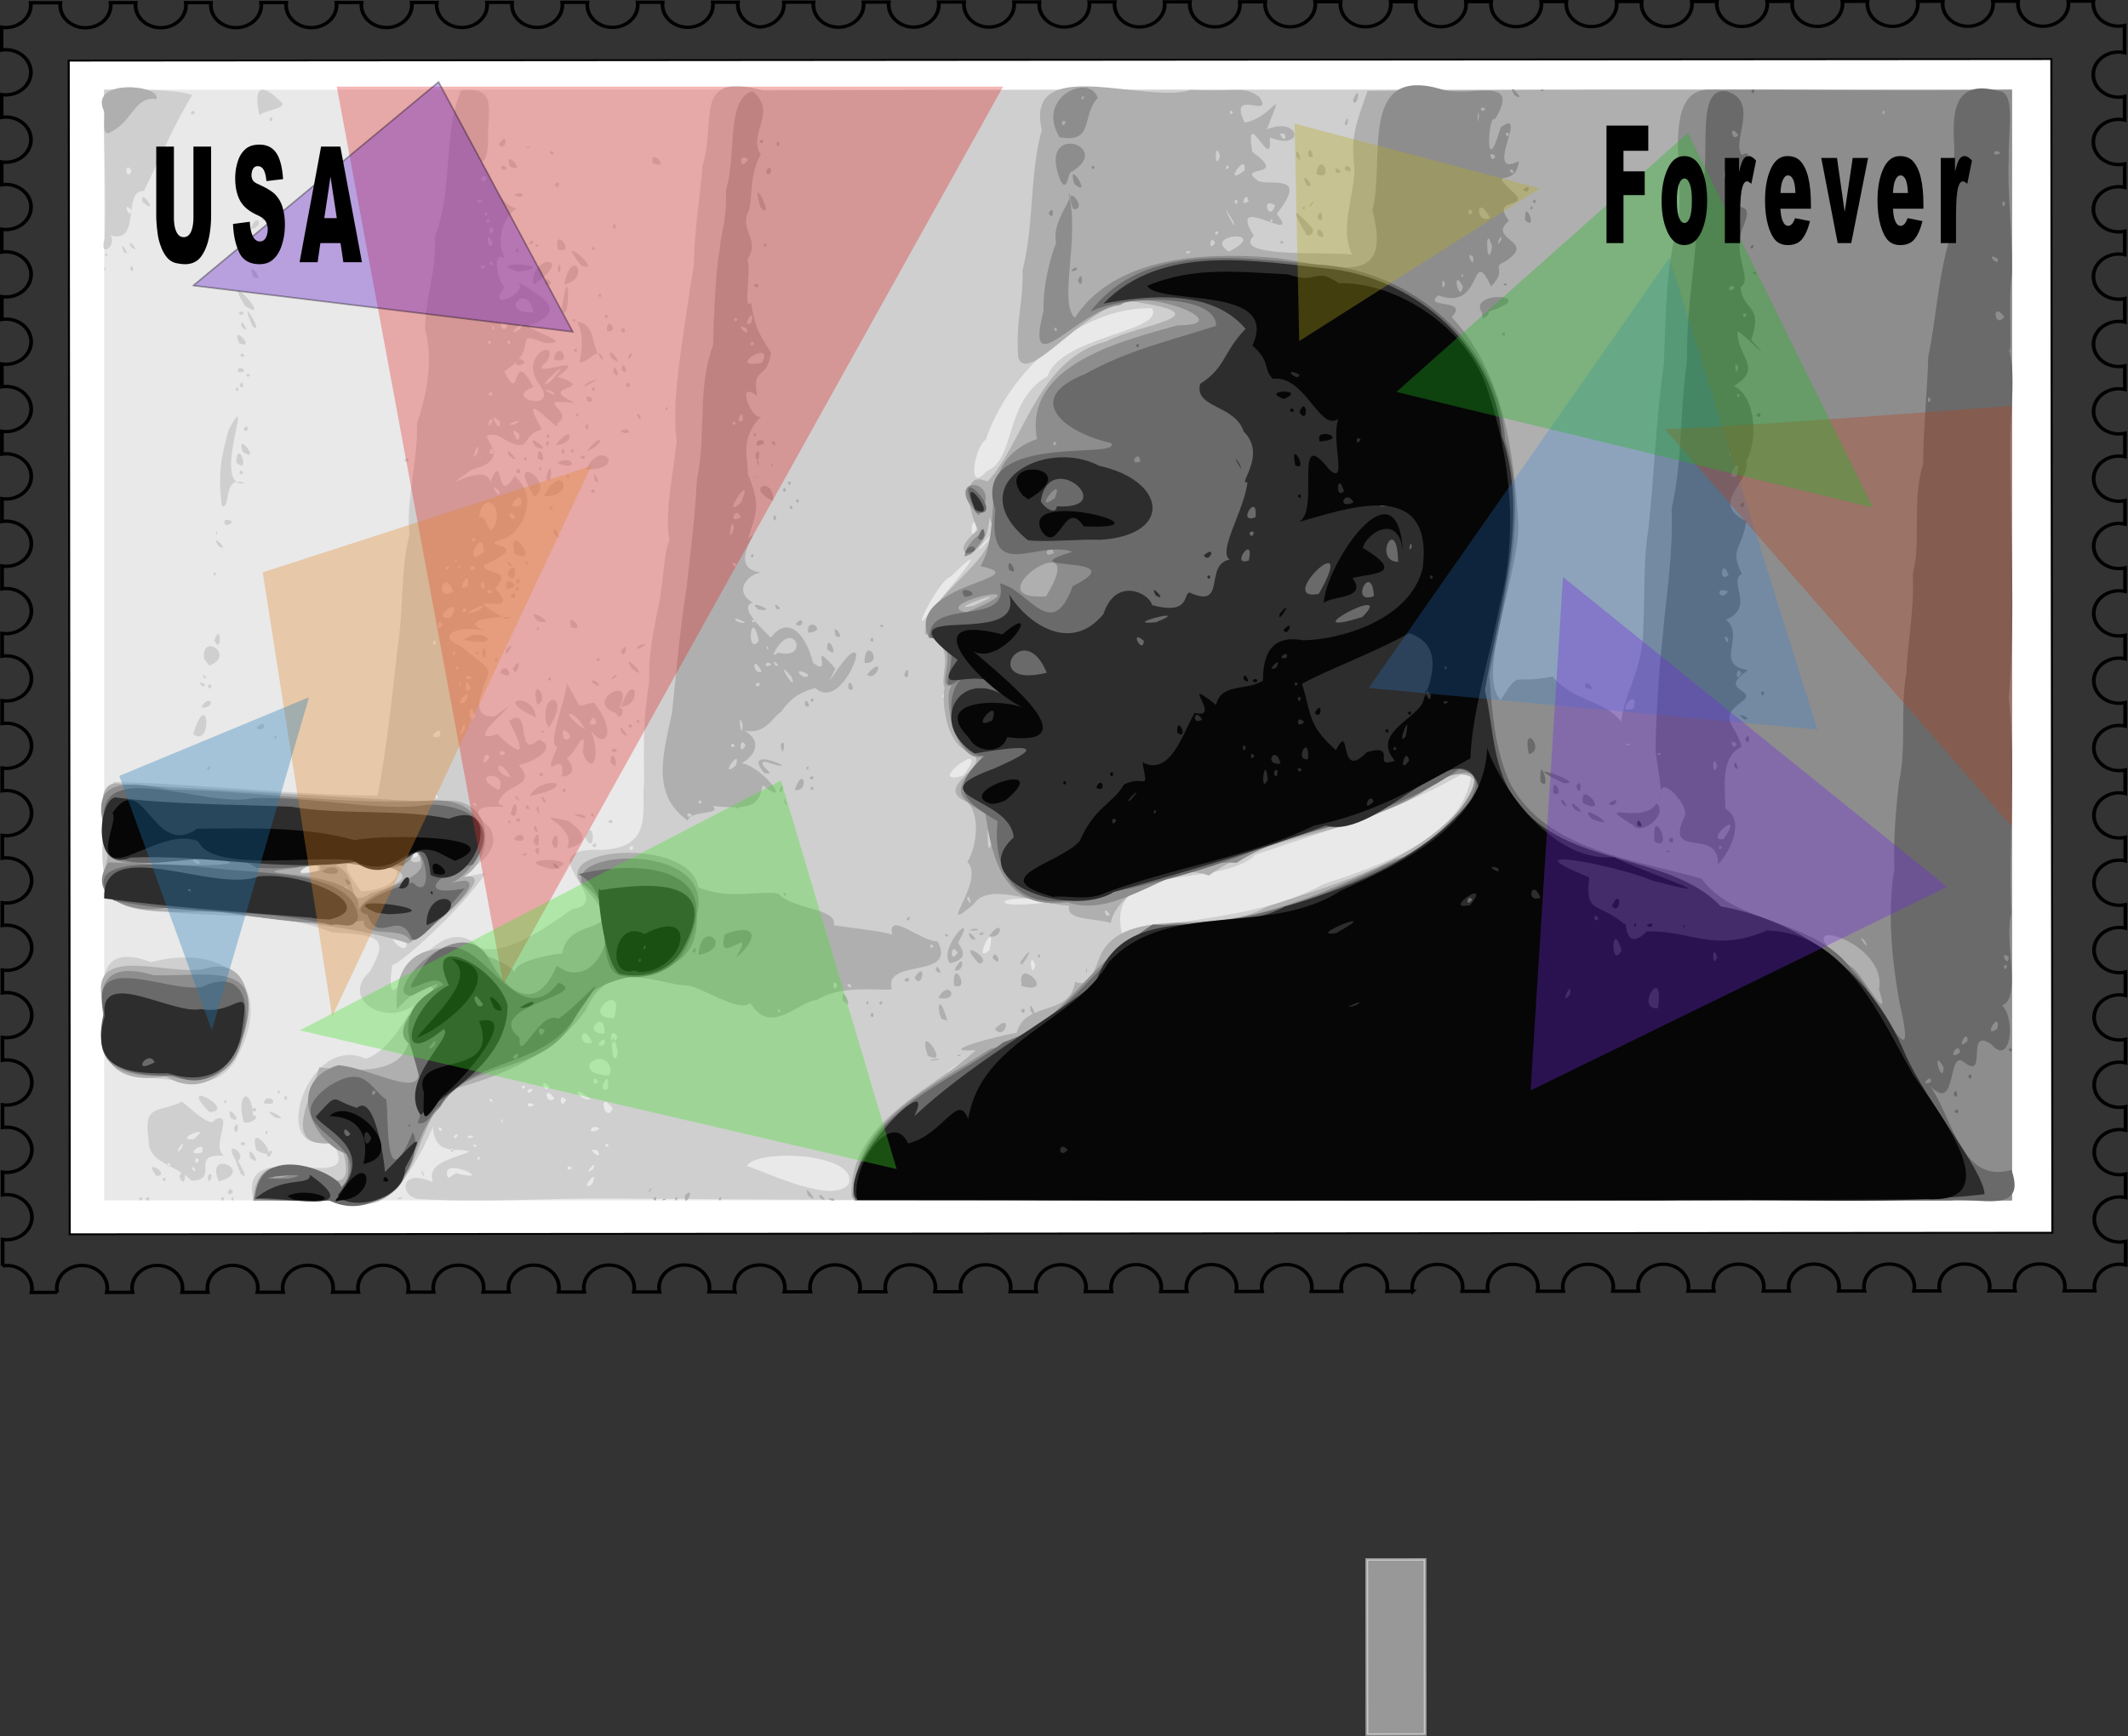 <svg xmlns="http://www.w3.org/2000/svg" viewBox="0 0 1313.987 1072.357" version="1.0" width="1313.987" height="1072.356"><rect x="0" y="0" width="1313.987" height="1072.357" fill="#333333" stroke="none"/><path d="M15.312.906c.108.653.188 1.318.188 2 0 6.397-4.93 11.616-11.188 12.156-.38.04-.766.06-1.156.063-.39-.003-.776-.024-1.156-.063-.37-.03-.734-.092-1.094-.156v12.5a12.397 12.397 0 012.344-.218c6.756 0 12.25 5.462 12.25 12.218s-5.494 12.25-12.25 12.25c-.8 0-1.586-.07-2.344-.218v12.468a12.315 12.315 0 012.344-.218c6.756 0 12.25 5.494 12.25 12.25 0 6.755-5.494 12.218-12.25 12.218-.8 0-1.586-.072-2.344-.218v12.502c.758-.15 1.544-.22 2.344-.22 6.756 0 12.25 5.46 12.25 12.22 0 6.75-5.494 12.25-12.25 12.25-.8 0-1.586-.07-2.344-.22v12.47c.758-.15 1.544-.22 2.344-.22 6.756 0 12.25 5.49 12.25 12.25 0 6.75-5.494 12.25-12.25 12.25-.8 0-1.586-.07-2.344-.22v12.47c.758-.15 1.544-.22 2.344-.22 6.756 0 12.25 5.46 12.25 12.22 0 6.75-5.494 12.25-12.25 12.25-.8 0-1.585-.07-2.344-.22v12.47c.759-.15 1.544-.22 2.344-.22 6.756 0 12.25 5.49 12.25 12.25s-5.494 12.25-12.25 12.25c-.8 0-1.585-.07-2.344-.22v12.47c.759-.15 1.544-.22 2.344-.22 6.756 0 12.25 5.5 12.25 12.25 0 6.76-5.494 12.22-12.25 12.22-.8 0-1.585-.07-2.343-.22v12.5c.758-.15 1.543-.22 2.343-.22 6.756 0 12.25 5.47 12.25 12.22 0 6.76-5.494 12.25-12.25 12.25-.8 0-1.585-.07-2.343-.22v12.47c.758-.15 1.543-.22 2.343-.22 6.756 0 12.25 5.5 12.25 12.25 0 6.76-5.494 12.22-12.25 12.22-.8 0-1.585-.07-2.343-.22v12.5a12.91 12.91 0 012.343-.22c6.128 0 11.2 4.5 12.094 10.38h-.032c.1.6.177 1.21.188 1.84v.16c-.005.37-.026.73-.062 1.09-.002.02.002.04 0 .07-.657 6.14-5.875 10.93-12.188 10.93-.8 0-1.585-.07-2.343-.22v12.63c.758-.15 1.543-.22 2.344-.22 6.3 0 11.515 4.72 12.188 10.84.003.04-.004.07 0 .1.035.38.062.76.062 1.15v.13a11.936 11.936 0 01-.25 2.34c-1.144 5.58-6.09 9.78-12 9.78-.801 0-1.586-.07-2.344-.22V429.22c.758-.15 1.543-.22 2.344-.22 6.3 0 11.515 4.75 12.188 10.88.003.03-.004.06 0 .09.035.38.062.76.062 1.15v.13a11.74 11.74 0 01-.25 2.34c-1.144 5.58-6.09 9.75-12 9.75-.8 0-1.586-.07-2.344-.22v12.63c.758-.15 1.543-.22 2.344-.22 6.3 0 11.515 4.72 12.188 10.85.003.03-.004.06 0 .09.035.38.062.76.062 1.15v.13a11.74 11.74 0 01-.25 2.34c-1.144 5.58-6.09 9.78-12 9.79-.8 0-1.586-.08-2.344-.22v12.59c.758-.15 1.543-.22 2.344-.22 6.3 0 11.515 4.75 12.188 10.88.003.03-.004.06 0 .09.035.38.062.77.062 1.16v.12a11.74 11.74 0 01-.25 2.34c-1.144 5.58-6.089 9.75-12 9.76-.8-.01-1.586-.08-2.344-.22v12.62c.758-.15 1.543-.22 2.344-.22 6.3 0 11.515 4.73 12.188 10.85.003.03-.004.06 0 .09.035.38.062.77.062 1.16v.12a11.74 11.74 0 01-.25 2.34c-1.144 5.58-6.089 9.79-12 9.79-.8 0-1.586-.08-2.344-.22V575.28c.758-.15 1.543-.22 2.344-.22 6.3 0 11.515 4.75 12.188 10.88.003.03-.004.06 0 .09.035.38.062.77.062 1.16v.12c-.004.38-.025.76-.062 1.13-.042.41-.106.82-.188 1.22-1.144 5.57-6.089 9.78-12 9.78-.8 0-1.586-.07-2.344-.22V611.81a12.91 12.91 0 012.344-.22c6.333 0 11.559 4.8 12.188 10.97.034.37.062.75.062 1.13v.15c-.005.37-.026.74-.062 1.1-.63 6.17-5.855 11-12.188 11-.8 0-1.586-.07-2.344-.22v14.66c.7-.13 1.42-.19 2.156-.19 6.746 0 12.233 5.47 12.25 12.22v.03c-1.005 5.75-6.028 10.15-12.062 10.15-.8 0-1.585-.07-2.344-.21v12.46a12.91 12.91 0 012.344-.22c6.756.01 12.25 5.5 12.25 12.26 0 6.75-5.494 12.21-12.25 12.21-.8 0-1.585-.07-2.343-.21v12.5c.758-.15 1.543-.22 2.343-.22 6.756 0 12.25 5.46 12.25 12.22 0 6.75-5.494 12.25-12.25 12.24-.8.01-1.585-.07-2.343-.21v12.47c.758-.15 1.543-.22 2.343-.22 6.756 0 12.25 5.49 12.25 12.25 0 6.75-5.494 12.25-12.25 12.25-.8 0-1.585-.08-2.343-.22v12.47c.758-.15 1.543-.22 2.343-.22 6.756 0 12.25 5.49 12.25 12.25 0 6.75-5.494 12.22-12.25 12.22-.8 0-1.585-.08-2.343-.22v12.5c.758-.15 1.543-.22 2.344-.22 6.756 0 12.25 5.46 12.25 12.22 0 6.75-5.494 12.25-12.25 12.25-.801 0-1.586-.07-2.344-.22v12.47c.758-.15 1.543-.22 2.344-.22 6.756 0 12.25 5.49 12.25 12.25 0 6.75-5.494 12.22-12.25 12.22-.8 0-1.586-.07-2.344-.22v12.5c.758-.15 1.543-.22 2.344-.22 6.756 0 12.25 5.46 12.25 12.22 0 6.75-5.494 12.25-12.25 12.25-.8 0-1.586-.07-2.344-.22v12.47c.758-.15 1.543-.22 2.344-.22 6.756 0 12.25 5.49 12.25 12.25s-5.494 12.25-12.25 12.25c-.8 0-1.586-.07-2.344-.22V977c.758-.15 1.543-.22 2.344-.22 6.756 0 12.25 5.46 12.25 12.22 0 6.76-5.494 12.2-12.25 12.2-.8 0-1.586 0-2.344-.2v14.7c.7-.1 1.42-.2 2.156-.2 6.756 0 12.25 5.5 12.25 12.3 0 1-.137 1.9-.374 2.9h12.781c-.237-1-.375-1.9-.375-2.9 0-6.8 5.494-12.3 12.25-12.3s12.218 5.5 12.218 12.3c0 1-.139 1.9-.374 2.9h12.812c-.235-1-.375-1.9-.375-2.9 0-6.8 5.463-12.3 12.22-12.3 6.755 0 12.25 5.5 12.25 12.3 0 1-.139 1.9-.376 2.9h12.781c-.24-1-.37-1.9-.37-2.9 0-6.8 5.49-12.3 12.24-12.3 6.76 0 12.25 5.5 12.26 12.3 0 1-.14 1.9-.38 2.9h12.78c-.24-1-.37-1.9-.37-2.9 0-6.8 5.49-12.3 12.25-12.3 6.75 0 12.21 5.5 12.22 12.3 0 1-.14 1.9-.38 2.9h12.78c-.24-1-.37-1.9-.37-2.9 0-6.8 5.49-12.3 12.25-12.3 6.75 0 12.25 5.5 12.25 12.3 0 1-.14 1.9-.38 2.9h12.78c-.23-1-.37-1.9-.37-2.9 0-6.8 5.49-12.3 12.25-12.3 6.75 0 12.22 5.5 12.22 12.3 0 1-.14 1.9-.38 2.9h12.81c-.23-1-.37-1.9-.37-2.9 0-6.8 5.46-12.3 12.22-12.3 6.75 0 12.25 5.5 12.25 12.3 0 1-.14 1.9-.38 2.9h12.78c-.23-1-.37-1.9-.37-2.9 0-6.8 5.49-12.3 12.25-12.3 6.75 0 12.25 5.5 12.25 12.3 0 1-.14 1.9-.38 2.9h12.79c-.24-1-.38-1.9-.38-2.9 0-6.8 5.46-12.3 12.22-12.3 6.75 0 12.25 5.5 12.25 12.3 0 1-.14 1.9-.38 2.9h12.79c-.24-1-.38-1.9-.38-2.9 0-6.8 5.49-12.3 12.25-12.3s12.25 5.5 12.25 12.3c0 1-.14 1.9-.38 2.9h12.79c-.24-1-.38-1.9-.38-2.9 0-6.8 5.5-12.3 12.25-12.3 6.76 0 12.22 5.5 12.22 12.3 0 1-.14 1.9-.38 2.9h12.82c-.24-1-.38-1.9-.38-2.9 0-6.8 5.47-12.3 12.22-12.3 6.76 0 12.25 5.5 12.25 12.3 0 1-.14 1.9-.37 2.9h12.78c-.24-1-.38-1.9-.38-2.9 0-6.8 5.5-12.3 12.25-12.3 6.76 0 12.22 5.5 12.22 12.3 0 1-.14 1.9-.37 2.9h12.81c-.24-1-.38-1.9-.38-2.9 0-6.8 5.47-12.3 12.22-12.3 6.76 0 12.25 5.5 12.25 12.3 0 1-.14 1.9-.37 2.9h12.78c-.24-1-.38-1.9-.38-2.9 0-6.8 5.5-12.3 12.25-12.3 6.76 0 12.25 5.5 12.25 12.3 0 1-.13 1.9-.37 2.9h12.78c-.24-1-.38-1.9-.38-2.9 0-6.8 5.5-12.3 12.26-12.3 6.75 0 12.21 5.5 12.21 12.3 0 1-.14 1.9-.37 2.9h12.78c-.24-1-.38-1.9-.38-2.9 0-6.8 5.5-12.3 12.26-12.3 6.75 0 12.25 5.5 12.24 12.3 0 1-.13 1.9-.37 2.9h12.78c-.24-1-.37-1.9-.37-2.9 0-6.8 5.49-12.3 12.25-12.3 6.75 0 12.22 5.5 12.21 12.3 0 1-.13 1.9-.37 2.9h14.78c-.23-1-.37-1.9-.37-2.9 0-6.4 4.9-11.7 11.15-12.2.35-.1.71-.1 1.07-.1h.18c.4 0 .8 0 1.19.1v-12.2c-.45 0-.91.1-1.37.1-6.76 0-12.22-5.53-12.22-12.28 0-6.76 5.46-12.22 12.22-12.22.46 0 .92.04 1.37.09v-12.25c-.45.05-.91.1-1.37.1-6.76 0-12.22-5.47-12.22-12.22 0-6.76 5.46-12.25 12.22-12.25.46 0 .92.04 1.37.09v-12.22c-.45.05-.91.1-1.37.1-6.76 0-12.22-5.5-12.22-12.25 0-6.76 5.46-12.22 12.22-12.22.46 0 .92.04 1.37.09v-12.25c-.45.05-.91.1-1.37.1-6.76 0-12.22-5.47-12.22-12.22 0-6.76 5.46-12.25 12.22-12.25.46 0 .92.04 1.37.09v-12.22c-.45.05-.91.1-1.37.1-6.76 0-12.22-5.5-12.22-12.25 0-6.76 5.46-12.25 12.22-12.25.46 0 .92.04 1.37.09v-12.22c-.45.05-.91.1-1.37.1-6.76 0-12.22-5.47-12.22-12.22 0-6.76 5.46-12.25 12.22-12.25.46 0 .92.04 1.37.09v-12.22c-.45.05-.91.1-1.37.1-6.76 0-12.22-5.5-12.22-12.26 0-6.75 5.46-12.24 12.22-12.24.46 0 .92.04 1.37.09v-12.22c-.45.05-.91.09-1.37.09-6.76 0-12.22-5.49-12.22-12.25 0-6.75 5.46-12.21 12.22-12.21.46 0 .92.04 1.37.09v-12.25c-.45.05-.91.09-1.37.09-6.76 0-12.22-5.46-12.22-12.22 0-6.75 5.46-12.25 12.22-12.25.46 0 .92.05 1.37.1v-12.22c-.45.05-.91.09-1.37.09-5.78 0-10.6-4.05-11.88-9.43h.03c-.12-.48-.22-.95-.28-1.44-.03-.25-.05-.5-.06-.75-.01-.21-.03-.42-.03-.63v-.12c0-.39.02-.78.06-1.16v-.03c.08-.79.21-1.55.44-2.28 0-.02.02-.04.03-.06 1.54-4.98 6.2-8.57 11.69-8.57.46 0 .92.05 1.37.1v-12.38c-.45.05-.91.1-1.37.1-6.34 0-11.54-4.83-12.16-11a10 10 0 01-.06-1.1v-.15c0-.38.02-.76.06-1.13.62-6.17 5.82-10.97 12.16-10.97.46 0 .92.05 1.37.1v-12.38c-.45.05-.91.09-1.37.09-5.92 0-10.84-4.17-11.97-9.74-.09-.4-.15-.81-.19-1.22-.04-.37-.06-.75-.06-1.13v-.12c0-.39.02-.78.06-1.16v-.09c.67-6.13 5.85-10.88 12.16-10.88.46 0 .92.04 1.37.1V565.03c-.45.05-.91.09-1.37.09-5.92 0-10.84-4.2-11.97-9.78-.09-.39-.15-.8-.19-1.22-.04-.37-.06-.74-.06-1.12v-.12c0-.4.02-.78.06-1.16v-.1c.67-6.12 5.85-10.84 12.16-10.84.46 0 .92.04 1.37.1V528.5c-.45.05-.91.09-1.37.09-5.92 0-10.84-4.17-11.97-9.75-.09-.39-.15-.8-.19-1.22-.04-.37-.06-.74-.06-1.12v-.12c0-.4.02-.78.06-1.16v-.1c.67-6.12 5.85-10.87 12.16-10.87.46 0 .92.04 1.37.09V492c-.45.05-.91.09-1.37.09-5.92 0-10.84-4.2-11.97-9.78-.09-.4-.15-.8-.19-1.22-.04-.37-.06-.74-.06-1.12v-.13c0-.39.02-.77.06-1.15v-.1c.67-6.12 5.85-10.84 12.16-10.84.46 0 .92.04 1.37.09v-12.37c-.45.05-.91.09-1.37.09-5.92 0-10.84-4.18-11.97-9.75-.09-.4-.15-.81-.19-1.22-.04-.37-.06-.74-.06-1.12v-.13c0-.39.02-.77.06-1.15v-.1c.67-6.12 5.85-10.87 12.16-10.87.46 0 .92.04 1.37.09V418.97c-.45.05-.91.09-1.37.09-5.92 0-10.84-4.2-11.97-9.78-.09-.4-.15-.81-.19-1.22-.04-.37-.06-.74-.06-1.12v-.13c0-.39.02-.77.06-1.15v-.1c.67-6.12 5.85-10.87 12.16-10.87.46 0 .92.04 1.37.09v-14.4c-.39.03-.79.06-1.19.06-6.7 0-12.16-5.38-12.25-12.06.92-5.85 5.96-10.32 12.07-10.32.46 0 .92.05 1.37.1v-12.25c-.45.05-.91.09-1.37.09-6.76 0-12.22-5.46-12.22-12.22 0-6.75 5.46-12.25 12.22-12.25.46 0 .92.04 1.37.09v-12.21c-.45.05-.91.09-1.37.09-6.76 0-12.22-5.49-12.22-12.25s5.46-12.22 12.22-12.22c.46 0 .92.04 1.37.09v-12.24c-.45.05-.91.09-1.37.09-6.76 0-12.22-5.46-12.22-12.22 0-6.76 5.46-12.25 12.22-12.25.46 0 .92.04 1.37.09v-12.21c-.45.05-.91.09-1.37.09-6.76 0-12.22-5.5-12.22-12.25 0-6.76 5.46-12.25 12.22-12.25.46 0 .92.04 1.37.09v-12.22c-.45.05-.91.1-1.37.1-6.76 0-12.22-5.5-12.22-12.25 0-6.76 5.46-12.22 12.22-12.22.46 0 .92.04 1.37.09v-12.25c-.45.05-.91.1-1.37.1-6.76 0-12.22-5.47-12.22-12.22 0-6.76 5.46-12.25 12.22-12.25.46 0 .92.04 1.37.09v-12.22c-.45.05-.91.1-1.37.1-6.76 0-12.22-5.5-12.22-12.25 0-6.76 5.46-12.22 12.22-12.22.46 0 .92.04 1.37.09V90.281a12.2 12.2 0 01-1.37.094c-6.76 0-12.22-5.463-12.22-12.219 0-6.756 5.46-12.25 12.22-12.25.46 0 .92.043 1.37.094V53.781a12.2 12.2 0 01-1.37.094c-6.76 0-12.22-5.494-12.22-12.25s5.46-12.25 12.22-12.25c.46 0 .92.043 1.37.094V15.062c-.39.038-.79.063-1.19.063-6.75 0-12.25-5.463-12.25-12.219 0-.682.08-1.347.19-2h-12.41c.11.653.19 1.318.19 2 0 6.756-5.49 12.22-12.25 12.22-6.75 0-12.22-5.464-12.22-12.22 0-.682.08-1.347.19-2h-12.41c.11.653.19 1.318.19 2 0 6.757-5.49 12.22-12.25 12.22-6.75 0-12.25-5.463-12.25-12.22 0-.682.08-1.347.19-2l-12.41.001c.11.652.19 1.317.19 2 0 6.756-5.49 12.219-12.25 12.219s-12.22-5.463-12.22-12.219c0-.682.08-1.347.19-2h-12.44c.11.653.19 1.318.19 2 0 6.756-5.46 12.22-12.22 12.22-6.76 0-12.25-5.464-12.25-12.22 0-.682.08-1.347.19-2h-12.41c.11.653.19 1.318.19 2 0 6.756-5.5 12.22-12.25 12.22-6.76 0-12.25-5.464-12.25-12.22 0-.682.08-1.347.19-2h-12.41c.11.653.19 1.318.19 2 0 6.757-5.47 12.22-12.22 12.22-6.76 0-12.25-5.463-12.25-12.22 0-.682.08-1.347.19-2l-12.41.001c.11.652.19 1.317.19 2 0 6.756-5.5 12.219-12.25 12.219-6.76 0-12.25-5.463-12.25-12.219 0-.682.08-1.347.19-2h-12.41c.11.653.19 1.318.19 2 0 6.756-5.5 12.22-12.25 12.22-6.76 0-12.22-5.464-12.22-12.22 0-.682.08-1.347.19-2h-12.44c.1.653.18 1.318.18 2 .01 6.756-5.46 12.22-12.21 12.22-6.76 0-12.25-5.464-12.25-12.22 0-.682.08-1.347.18-2h-12.4c.11.653.18 1.318.18 2 0 6.757-5.49 12.22-12.24 12.22-6.76 0-12.22-5.463-12.22-12.22 0-.682.08-1.347.18-2l-12.43.001c.1.652.18 1.317.18 2 0 6.756-5.46 12.219-12.21 12.219-6.76 0-12.26-5.463-12.26-12.219.01-.682.08-1.347.19-2h-12.4c.1.653.18 1.318.18 2 0 6.756-5.49 12.22-12.25 12.22-6.75 0-12.25-5.464-12.25-12.22 0-.682.08-1.347.19-2h-12.4c.1.653.18 1.318.18 2 0 6.756-5.49 12.22-12.25 12.22-6.75 0-12.22-5.464-12.22-12.22 0-.682.08-1.347.19-2h-12.4c.1.653.18 1.318.18 2 0 6.757-5.49 12.22-12.25 12.22-6.75 0-12.25-5.463-12.25-12.22 0-.682.08-1.347.19-2l-12.41.001c.11.652.19 1.317.19 2 0 6.756-5.49 12.219-12.25 12.219-6.75 0-12.22-5.463-12.22-12.219 0-.682.08-1.347.19-2h-12.44c.11.653.19 1.318.19 2 0 6.756-5.46 12.22-12.22 12.22-6.75 0-12.25-5.464-12.25-12.22 0-.682.08-1.347.19-2H90.314c.108.653.188 1.318.188 2 0 6.756-5.494 12.22-12.25 12.22s-12.25-5.464-12.25-12.22c0-.682.08-1.347.188-2H53.783c.107.653.188 1.318.188 2a12.21 12.21 0 01-12.219 12.22c-6.756 0-12.25-5.463-12.25-12.22 0-.682.08-1.347.188-2L15.314.912z" transform="matrix(-.001 -1.139 1.273 -.001 .487 799.305)" fill="none" stroke="#000" stroke-width="1.8"/><path transform="matrix(-.001 -1.139 1.273 -.001 .487 799.305)" opacity=".494" fill="#fff" stroke="#fafafa" stroke-width="1.364" d="M-239.41 662.44h94.954v28.284h-94.954z"/><path fill="#fff" stroke="#000" stroke-width=".989" d="M56.536 394.69h636.42v961.69H56.536z" transform="matrix(-.001 -1.139 1.273 -.001 -459.325 827.121)"/><path d="M64.327 398.41v-343h1178v686h-1178v-343z" fill="#e9e9e9"/><path d="M85.827 740.41c2.555-3.588 2.555 3.587 0 0zm4 0c3.844-3.586 2.563 3.703 0 0zm46.5 0c2.555-3.588 2.555 3.587 0 0zm6.5 0c2.466-3.563 1.209 3.655 0 0zm13.389-.25c-9.323-41.773 72.58 1.994 48.47-35.249-40.314 10.92-14.573-67.839 21.184-50.954 19.523-6.864 28.976-36.927 39.217-44.883-14.736 32.052-58.887 11.165-36.784-8.904 11.514-20.55 7.499-22.722-23.343-24.308-39.902-16.015-85.554-6.102-127.52-17.16-22.006-4.626-13.604-60.563-7.285-75.771 54.374 1.325 108.94 8.068 163.03 8.478 5.716-30.54 8.72-58.8 12.168-89.948 4.21-27.63 1.779-49.51 7.573-71.651-2.637-20.194 5.487-46.636 4.535-68.186 4.642-13.305 10.946-38.152 4.997-57.906.163-20.856 7.49-37.535 5.915-57.107 11.814-29.643 4.68-62.68 16.268-90.731 23.973-3.213 15.77 14.844 16.769 30.24-.013-3.352.615 13.337-4.1 13.775 6.834 9.344 9.156 25.9 21.882 28.932-6.98 2.756-14.266 20.093-7.16 30.924-8.849-6.087-4.964 13.316-.466 17.659-13.188 16.644 18.472 2.13 6.906-3.948 20.349 11.628 29.24 18 11.275 26.516-14.664 1.628 29.714 12.244 6.579 11.916-21.402-8.65-1.663 2.737-24.92 17.434 10.99 22.947 3.647-16.917 17.995 9.807-20.537 7.07 17.968 16.454 2.934-2.74-11.73-16.673 12.735-28.232 5.79-13.735-16.307 13.925 29.196-6.807 6.2 9.95 26.45 8.931-15.163 4.754 10.758 16.287-28.532-3.239 1.535 5.29-11.307 12.857 4.265 9.144-26.88-27.925-9.06 3.667-14.125 2.436-4.711 17.755-27.39 3.489-19.857-3.294 14.78 13.517-15.885 21.071-27.253 19.443 8.271-6.7 11.32 7.725 8.794-20.986 2.78 16.1 15.064-3.695 16.956 14.427 2.372 37.463-8.745 39.411-15.589 4.996 22.713.99-10.248 15.55-.696 6.499 18.64 1.64 6.925 14.514 19.736 20.62-29.754-1.971 6.3 18.686 16.75-1.967-36.131-1.876-12.481 7.678-17.178-4.735-31.243 3.416-14.532 9.53 15.676 13.686 19.419 11.715 13.9 23.38-1.418 4.834-8.775 20.77 6.424 19.734 28.937-20.96-24.993 20.138 1.69 10.915 12.341 11.5 20.172 16.813 7.268-8.086 14.397-10.649 3.514 24.875 18.5 11.448 15.953 6.662-15.679 19.013-13.314 14.638 13.598 15.783-7.378 10.723-11.99 24.957 15.551 5.737-28.552-5.369-5.247 14.7 15.134 25.318-51.386 37.706-2.586 28.09-13.295 21.993-59.526 62.4-57.464 56.185-6.743 51.951 22.736-41.364 54.094-10.073 15.152 5.429 41.065-12.16 56.943-23.796 29.676-4.09-30.495-38.469 19.064-36.557 31.789-1.836 23.34-24.734 25.406-42.325-.484-24.58-.183-41.565 3.067-60.634-.159-20.306 2.208-28.396 4.999-43.91 4.392-17.878 3.35-34.67 7.592-44.557-3.353-14.702 2.608-43.1 4.446-61.47-2.507-17.328.528-38.926 2.49-54.61 1.742-12.222 5.195-36.349 8.25-54.338-.263-18.475 3.91-42.067 5.228-60.89 8.958-27.463-6.96-58.263 37.434-46.328 257.03-.825 514.06-.296 771.09-.444v686c-289.66-.45-579.36 1.106-869-1.209-34.427-.067-77.272 2.632-114.89.337-11.716-1.372-11.981-19.778 8.785-10.398-3.384-10.809 7.851-13.306 22.672-18.735-6.173-3.378-21.369 3.905-22.65-15.528 9.758-25.59-19.004 61.918-47.2 45.523-21.246-.486-42.679 1.136-63.824-1.245zm367.91-9c5.852-19.255-57.446-21.797-62.942-11.048 16.225 5.576 53.212 23.67 62.942 11.047zm-158.52.238c5.345-12.537-9.467 5.984 0 0zm-83.981-6.798c27.238 6.94-11.643-12.537-4.872 3.01l4.872-3.01zm84.503-2.39c3.773-8.024-7.64 5.252 0 0zm-12.8-.8c-3.904-3.654-3.903 3.652 0 0zm-57-6c-1.21-3.657-2.467 3.562 0 0zm72.712-4.717c-9.421-3.39 4.174 7.821 0 0zm-88.712-.284c-2.555-3.587-2.555 3.588 0 0zm14-2.44c-2.334-3.436-2.88 1.905 0 0zm81.5-.56c-2.555-3.587-2.555 3.588 0 0zm-92.91-6.742c-4.445-.12-2.418 5.178 0 0zm9.41 1.135c-5.513-1.737-3.767 3.236 0 0zm-19.5-4.393c-3.588-3.807-1.242 3.943 0 0zm97.308-.075c-4.29-4.75-9.391 4.83 0 0zm-60.125-6.112c-1.925.433 1.432 4.383 0 0zm68.317-6.766c-10.23-12.85-4.326 11.142 0 0zm-48.5-2.047c-5.243-3.684-5.243 3.685 0 0zm19.79-3c-4.983-6.23-4.028 7.456 0 0zm-45.29.56c-2.334-3.436-2.88 1.905 0 0zm60.333-.984c-13.26-11.528-7.794 1.384 0 0zm-22.333-.54c-7.011-10.038-5.671 5.164 0 0zm-13.433-5.802c-6.04-.388-1.888 5.166 0 0zm46.433-.169c1.77-15.38-7.942 4.115 0 0zm-51-1.065c-2.555-3.587-2.555 3.588 0 0zm15 .107c-6.366-7.547-3.883 4.526 0 0zm30-3.607c-3.833-5.381-3.832 5.381 0 0zm7.774-7.501c-3.948-15.566-27.144 2.263-1.024 4l1.024-4zm214.53.023c16.008-14.605-21.867 9.977 0 0zm-210.06-10.12c-5.562-26.87-4.457 15.221 0 0zm-8.45-5.113c2.372-8.491-8.737 3.542 0 0zm-7.47-1.217c-5.742-14.525-10.897 2.945 0 0zm15.67-3.69c-5.85-9.006-5.028 11.357 0 0zm-8.091-1.893c.978-16.295-15.275.182 0 0zm10.09-3.44c-2.415-6.884 3.086-4.903 0 0zm-4.343-6.067c8.619-25.122-22.605-.446 0 0zm260.34-32.433c-4.028-11.623-3.157 9.638 0 0zm-28.33-9.68c4.961-22.573-11.523 10.508 0 0zm-360.31-6.3c-19.934-8.914 3.308 15.135 0 0zm450.61-6.061c38.168-7.943 79.366-8.553 116.02-28.376 35.434-11.631 90.018-29.94 91.422-71.455-42.27 25.668-87.795 37.512-133.42 53.31-23.884 22.449-94.764 1.287-82.135 50.47l8.107-3.949zM647.616 557.3c-27.728-7.178-44.41 5.417 0 0zm-425.3-6.854c25.618-.07 34.9-21.51 1.093-15.674-22.724-8.736 3.603 18.822-1.093 15.674zm-26-12.465c3.35-10.844-28.202 4.967 0 0zm62.008-9.597c.187-8.915-7.538 5.983 0 0zm132.74-5.568c-5.102-.595-.456 5.12 0 0zm-97.567-26.633c-4.37-.886 3.096 4.52 0 0zm-23.183-4.342c-3.069-3.545-.59 4.928 0 0zm28.297-3.68c-3.555 2.578-1.94 1.322 0 0zm9.376-.17c6.926-12.874-20.801-10.613 0 0zm286.92-9.05c19.903-26.714-26.491 7.96 0 0zm-279.6.962c-9.08-15.3-11.148-.936 0 0zm-13.008-12.083c-2.9-6.919-6.682 9.927 0 0zm9.758-2.667c-4.543-4.555-4.543 4.555 0 0zm-40.75-10.168c3.759-9.382-10.42 2.218 0 0zm15.835-5.102c.216-9.673-6.535 12.511 0 0zm6.165-7.857c-4.271-13.332-4.678 9.294 0 0zm-6.334-8.05c6.71-12.739-9.104 3.142 0 0zm297.87-4.64c.287-7.103-6.63 5.793 0 0zm-294.16-4.47c-4.211-10.479-4.278 7.384 0 0zm-5.876-2.463c-1.21-3.656-2.467 3.563 0 0zm6.5-4c-5.466-3.66-3.72 3.755 0 0zm-8-6c-2.555-3.587-2.555 3.588 0 0zm-2-9c-2.555-3.587-2.555 3.588 0 0zm-12-6.5c-2.48-5.269-2.48 5.27 0 0zm4-11c-3.432-6.25-4.454 7.108 0 0zm303-10.674c11.09-12.88 39.693-47.258 10.61-18.974-7.67 1.864-28.602 44.884-10.61 18.974zm-297.93 6.139c9.442-15.643-14.895 2.206 0 0zm9.747-4.902c-3.306-3.647-3.136 5.583 0 0zm7.746.509c10.314-8.948-18.843 6.66 0 0zm-21.56-3.905c-6.697-1.999-.978-1.063 0 0zm5.695-7.667c-5.793-15.928-12.637 7.27 0 0zm24.306 0c-5.466-3.66-3.72 3.755 0 0zm-15.383-3.537c2.044-13.122-9.125 6.228 0 0zm9.58-2.665c-5.087.979 3.525 9.844 0 0zm-21.197-8.916c-3.47-1.724-1.65 4.669 0 0zm16.303.632c-3.967-4.774-4.545 4.68 0 0zm-9.303-.514c-1.21-3.656-2.466 3.562 0 0zm-2-4c-1.21-3.656-2.466 3.562 0 0zm16.487-5.58c-.424-18.173-14.568 12.511 0 0zm312.51-9.736c-15.27 16.092-.604 4.408 0 0zm-317.5 2.316c-2.563-3.704-3.844 3.585 0 0zm310.5-10.75c-6.108-5.912-5.528 18.64 0 0zm-298-.045c3.194-11.812-8.346-18.88-10.586-3.133 5.605-2.648 5.77 16.487 10.586 3.133zm305.66-.455c-1.75 1 1.623 5.507 0 0zm-293.66-3.25c-6.808-6.907-2.385 6.318 0 0zm3.223-6.71c2.697-13.176-12.657 4.68 0 0zm-13.223-8.79c-7.992-7.728 1.247 7.268 0 0zm300.86-12.36c18.472-7.504 10.305-42.585 37.746-58.848 8.553-24.76 72.922-27.248 64.345-41.81-44.967-1.099-88.49 39.35-102.54 81.178-6.593 3.722-12.42 34.182.447 19.48zm-314.04-12.23c.875-10.368-6.106 11.511 0 0zm10.181.077c-3.832-5.381-3.832 5.381 0 0zm15.436-10.624c-8.365-8.43.436 10.59 0 0zm-16.436-9.15c-3.57-1.976-3.286 9.454 0 0zm4.29 1.273c-8.8-9.088 1.106 10.383 0 0zm8.71 1.894c10.313-5.311-8.907.363 0 0zm-2.18-13.72c-10.858.882 1.023-1.276 0 0zm-10.82-5.172c-2.563-3.704-3.844 3.585 0 0zm36.738-1.69c-11.332-3.958 6.398 6.128 0 0zM339.558 236c19.833-21.485-13.106 7.67 0 0zm-36.25-24.608c-2.555-3.588-2.555 3.587 0 0zm12 0c-2.555-3.588-2.555 3.587 0 0zm5.892-8.059c6.703-9.792-12.483 7.322 0 0zm-15.892-.941c-2.467-3.563-1.21 3.656 0 0zm8.323-1.599c-7.566-6.095-3.747 8.05 0 0zm15.676-7.842c-3.058-20.003-22.94.9 0 0zm-29.538-28.62c-5.557-1.704-2.051 4.688 0 0zm4.142-2.668c-4.889-.024 2.725 5.175 0 0zm.396-11.712c-5.137-10.713-3.182 7.895 0 0zm.417-7.203c-1.46-7.815-5.19 6.007 0 0zm-1.917-6.356c-2.563-3.704-3.844 3.585 0 0zm-1.5-4c-2.555-3.588-2.555 3.587 0 0zm-3.5-8c-2.653-3.857-4.988 3.63 0 0zm2.695-15.206c-7.12-1.554-1.188 7.174 0 0zm-55.373 630.99c5.311-2.312 3.123 1.762 0 0zm-104.34-2.821c.008-6.853 6.61.87 0 0zm-22.476-8.057c-10.278-10.478-27.025-11.06-26.411-24.748-4.029-23.745 7.082-17.077 20.286-24.141 3.004 1.62 18.586 17.684 20.482 11.019 12.633-5.201-2.904 16.835 5.643 22.438-22.1-1.82-2.014 14.832-20 15.432zm1.98-7.429c-4.713-4.297 1.154 5.412 0 0zm-14.98-2.475c-2.555-3.588-2.555 3.587 0 0zm17.5-2.834c-3.086-4.458-2.762 5.378 0 0zm1.943-4.783c3.313-9.536-13.42 3.483 0 0zm-12.65-2.424c3.582-9.802-6.795 7.628 0 0zm7.207-5.635c14.06-10.68-13.788.685 0 0zm10 26.144c4.454-7.594-3.659-4.98 0 0zm5.749-.256c-8.89-21.16 23.367-5.842 0 0zm-24.35-2.933c4.386-10.613 4.81 10.748 0 0zm-10.4 1.72c2.556-3.587 2.556 3.588 0 0zm-3.75-2.092c-9.546-12.058 10.147-.535 0 0zm165.33.226c-.844-5.862-3.04-2.553 0 0zm-113.2-1.586c-10.603-24.618 8.837 8.66 0 0zm-2.498-7.298c-10.168-15.867 8.3-4.702 0 0zm8.25-2.592c-3.126-11.619 9.786 7.842 0 0zm11.869-.543c5.446-7.938-5.36-1.14 0 0zm-7.965-4.049c-6.342-21.646 19.181 10.244 0 0zm-10.035-4.066c3.903-3.653 3.903 3.653 0 0zm15.5-7c2.466-3.562 1.21 3.656 0 0zm-19.5-2.5c3.747-8.421 3.134 8.03 0 0zm6-4.3c-4.556-17.644 4.75-21.876 6-3.7 6.348.53-4.246 6.749-6 3.7zm19.25-2.463c-11.513-9.348 13.364 3.407 0 0zm-27.128.36c-3.743-11.25 9.724 5.346 0 0zm-13.122-3.597c-21.541-22.317 18.147-.853 0 0zm26-1.5c3.903-3.653 3.903 3.653 0 0zm7.5-4c1.967-8.017 12.296 2.384 0 0zm-24.5-1c2.466-3.562 1.21 3.656 0 0zm37-1.94c1.898-5.036 3.106 3.626 0 0zm-4.002-4.05c2.466-3.563 1.209 3.655 0 0zm-58-7.154c-28.557-1.154-59.468-4.27-49-39.18-2.455-23.042-2.543-45.717 29.05-33.767 40.377-11.187 77.88 9.698 53.904 56.994-6.068 13.6-19.656 20.019-33.954 15.952zm228-130.27c-33.077-7.777 25.652-7.653 0 0zm-19-8.97c3.904-3.261 4.007 1.775 0 0zm8-2.69c3.648-6.133 3.38 7.043 0 0zm19.774-1.176c7.32-15.146-27.321-23.24.774-17.174 2.572 2.026 18.954 12.59-.774 17.174zm-9.501-3.747c5.218-14.387 5.243 12.48 0 0zm24.945 1.85c3.956-4.558 3.375 3.841 0 0zm-36.218-2.786c4.437-12.713 4.736 10.25 0 0zm32-2.559c6.081-14.439 6.611 14.477 0 0zm-44 1.525c4.926-8.195 10.849 4.27 0 0zm12.459-6.091c.124-7.538 4.654 6.004 0 0zm-16.46-4.993c2.881-1.905 2.334 3.435 0 0zm62 .06c3.904-3.654 3.904 3.653 0 0zm-57-1c3.904-3.654 3.904 3.653 0 0zm42.5-1c-15.233-4.23 4.819-2.537 0 0zm-45.466-2.75c3.997-16.187 5.678 6.41 0 0zm49.467.75c1.242-3.943 3.588 3.807 0 0zm-33.485-3.75c.901-7.11 3.115 9.073 0 0zm-6.546-.3c-.85-5.378 4.97 2.302 0 0zm10.714-4.167c-4.241-8.796 5.274 3.228 0 0zm-14.517-.45c-2.495-5.652-5.076-2.139 0 0zm6-3c7.558-13.913 33.763-7.398 0 0zm20.333-3.893c3.106-3.626 1.897 5.036 0 0zm-.39-8.262c2.724-20.04-14.314 8.337-2.686-18.368-7.14-.967 5.916-30.735 5.703-39.312 11.043 18.303 4.251 13.748 16.76 12.09 14.466 17.347 7.467 30.313-1.644 17.23 6.709 19.352-.464 27.127-5.236 13.443 3.51-23.068-8.708 11.778-12.166 1.973 6.835 4.438 8.553 12.668-.731 12.944zm5.39-24.75c-7.41-11.875-5.617 8.154 0 0zm8.968-4.179c-7.137-13.994-18.042-12.43 0 0zm7.016-4c-1.326-9.07-8.159 4.6 0 0zm-35.485 31.75c2.563-3.703 3.844 3.586 0 0zm-205-4c3.589-3.807 1.242 3.943 0 0zm249.07-3.667c.767-12.68 7.554 8.834 0 0zm.426-7.333c5.466-3.66 3.72 3.756 0 0zm-258-9.996c9.37-30.473 12.233 9.083 0 0zm50 1.996c2.466-3.562 1.21 3.657 0 0zm214.5-3.01c-4.23-9.939 8.792 7.744 0 0zm-49.682-.677c4.383-1.432.434 1.925 0 0zm-175.81-2.24c7.142-6.969 5.723 4.3 0 0zm179-3.07c-4.172-20.283 16.148-18.15 1.474 3l-1.474-3zm50.5 2c2.563-3.703 3.844 3.586 0 0zm5-3c2.555-3.587 2.555 3.588 0 0zm-63.679-3.25c-25.576-11.713 1.896-14.058 1.59 1.164l-1.59-1.164zm51.323-1.825c-21.15-6.72 12.507-25.224 2.085-3.38 4.233.85.476 9.685-2.085 3.38zm-256.14-3.279c5.077-9.815 10.047.542 0 0zm259.24-.632c8.615-24.193 13.591-.18 0 0zm-51.752-1.033c-5.18-19.82 8.801-3.861 0 0zm-203.49-11.48c2.71-4.644 2.71 4.645 0 0zm241.39.084c-9.818-4.851.437-4.947 0 0zm-245.41-.595c-3.113-5.34 6.879 2.4 0 0zm253.01-3.478c6.656-3.254 2.173-4.704 0 0zm-38.991-.51c2.555-3.588 2.555 3.587 0 0zm-212.33-.667c-3.08-4.529 4.4.855 0 0zm182.91-3c2.629-9.333 11.149 5.713 0 0zm81.1-2.885c-7.645-13.247 13.767 10.16 0 0zm-73.321.071c6.662-10.627 2.455 7.902 0 0zm-190.68-6.045c-2.001-16.669 19.971-2.24 3.268 4.216l-3.268-4.216zm179.32.525c2.555-3.587 2.555 3.588 0 0zm63 0c2.555-3.587 2.555 3.588 0 0zm-70.783-3.938c3.254-10.45 2.945 9.612 0 0zm-3.717-.062c1.21-3.656 2.466 3.563 0 0zm18.838-2.382c8.237-8.322-2.546 8.658 0 0zm70.662 1.441c5.384-8.988 3.02 6.193 0 0zm11.262-3.75c11.332-3.956-6.398 6.13 0 0zm-262.26-3.25c4.437-12.713 4.736 10.25 0 0zm154.01-.26c10.839-9.42 27.066 5.613 0 0zm44.992-6.799c2.466-3.562 1.209 3.657 0 0zm21.598-.735c-4.656-11.85 10.192 2.353 0 0zm-20.848-3.99c-10.111-11.11 14.934 3.484 0 0zm-16.75-15.774c3.832-5.381 3.832 5.38 0 0zm3-3.941c1.897-5.036 3.106 3.626 0 0zm-5.334-.226c-3.232-10.044 11.63-1.145 0 0zm5.521-4.396c3.136-5.583 3.306 3.646 0 0zm-5.187-4.83c5.836-12.88 6.629 10.232 0 0zm-181.5-.1c2.466-3.562 1.209 3.656 0 0zm182.5-5.5c-3.37-6.468 5.708 4.134 0 0zm9.507-1.489c2.53-1.829 3.981 3.222 0 0zm-6.025-5.4c-5.386-22.344 17.237 8.187 0 0zm-182.79-4.647c-6.462-10.24 8.569 4.666 0 0zm207.29-7.488c-2.35-10.193 7.405 8.097 0 0zm-208.9-1.06c1.443-2.663.446 4.312 0 0zm5.913-4.422c-4.204-6.5 10.207-1.868 0 0zm200.68-9.66c-3.08-4.53 4.4.854 0 0zm-202.99-2.135c-2.6-21.18-.434-30.177 4.365-47.615 16.88-29.958-11.93 37.175 9.866 33.503-14.04-5.912-8.168 15.829-14.231 14.112zm192.99-5.866c-18.672-29.204 14.017-9.27 0 0zm5.833-.333c11.44-22.438 20.286 1.263 0 0zm29-3c2.563-3.704 3.844 3.585 0 0zm-27.5-7.796c3.722-17.319 4.066 7.296 0 0zm30.031 1.333c-2.895-10.59 5.428 4.506 0 0zm-17.881-2.487c2.567-3.735 2.353 3.078 0 0zm-201.6-1.965c.32-4.894 4.52 1.902 0 0zm170.67-1.27c3.634-5.246 3.362 4.45 0 0zm43.409-1.312c8.745-19.591 26.369.14 0 0zm-29.138-.5c2.466-3.563 1.21 3.656 0 0zm-186.98-3.935c1.106-15.962 9.29 9.191 0 0zm198.19.259c11.149-5.677 13.136 6.516 0 0zm-94.488-1.479c3.956-4.56 3.375 3.84 0 0zm73.782-.845c2.555-3.588 2.555 3.587 0 0zm8.675-.404c-.21-12.201 7.874 5.689 0 0zm-17.66-1.568c-4.372-9.15 10.442 8.076 0 0zm43.985.972c3.904-3.654 3.903 3.653 0 0zm-208.47-3.356c-4.49-14.202 12.32 8.031 0 0zm196.63-.082c2.777-5.404 2.975 4.57 0 0zm5.846-.562c2.555-3.588 2.555 3.587 0 0zm10 .34c10.343-13.341 11.913-4.686 0 0zm-31.521-2.846c-8.356-11.018 13.858 5.713 0 0zm6.127-1.91c3.238-5.532 1.913 4.688 0 0zm6.393.737c10.421-14.38 12.098.038 0 0zm-6-5.321c2.555-3.588 2.555 3.587 0 0zm45.5-3c6.16-3.785 8.44 3.718 0 0zm-232.5-1.417c3.548-5.326 3.376 4.458 0 0zm211-1.643c3.092-5.405 1.777 6.788 0 0zm32-6.563c1.052-4.49 4.514 6.656 0 0zm-37.85-.327c2.329-3.731 2.432 3.055 0 0zm55.35-4.05c2.467-3.563 1.21 3.656 0 0zm-47.84-4.25c-4.065-6.921 8.002-.567 0 0zm-217.68-7.75c2.555-3.587 2.555 3.587 0 0zm220 0c2.555-3.587 2.555 3.587 0 0zm-217.36-2.5c2.378-5.4 3.506 5.292 0 0zm238.36.083c3.548-5.326 3.376 4.458 0 0zm-23.375-1.606c16.24-7.279-9.905 7.416 0 0zm-211.12-4.99c4.034-1.928 2.266 3.474 0 0zm226.83-1.527c.222-8.745 6.399 7.53 0 0zm-231.72-.165c-.639-5.948 8.91.972 0 0zm236.88-1.28c.57-8.692 5.996 5.98 0 0zm-64.309-2.714c-7.437-8.842 12.581-1.497 0 0zm38.335-2.245c4.554-19.633-3.147-29.857-4.691-25.274 17.44 1.232 9.441 14.419 19.407 24.697-1.992-11.722-10.428 3.008-14.716.577zm-15.915-1.614c2.77-13.479 12.812 4.337 0 0zm35.584-.9c-4.601-10.792 10.924 8.704 0 0zm10.416 1.046c5.745-5.228-.587-4.78 0 0zm-239.61-2.58c2.564-3.704 3.845 3.585 0 0zm206-3c2.555-3.588 2.555 3.587 0 0zm-206.47-4.352c-6.136-13.687 11.286 4.394 0 0zm227.05-7.51c-1.243-10.338 8.754.618 0 0zm8.415-.722c3.375-4.458 3.547 5.326 0 0zm-234.02-1.94c-2.273-8.683 6.993 6.828 0 0zm6.767-.203c-10.32-23.472 8.281 6.31 0 0zm217.26-6.28c2.555-3.587 2.555 3.588 0 0zm-226-2c3.903-3.653 3.903 3.653 0 0zm199.56-1.937c5.054-37.538 5.446 11.218 0 0zm-195.56-2.51c-15.993-26.012 18.831 12.087 0 0zm218-6.551c2.555-3.588 2.555 3.587 0 0zm-32.333-6.667c-1.7-8.472 7.951 1.808 0 0zm11.34-.083c5.343-24.8 16.697-2.88 0 0zm-19.34-.917c-.103-17.952 24.677-16.48 2.962-.809l-1.293 1.405-1.669-.596zm-172.47-3.53c-5.464-12.978 8.993 4.022 0 0zm163.27-3.41c-23.61-7.718 30.152-3.912 0 0zm24.528-1.895c2.364-8.662 2.364 8.66 0 0zm-279.92-.07c1.443-2.664.446 4.31 0 0zm15.921.083c2.48-5.27 2.48 5.269 0 0zm278.63-1.98c-18.863-23.156 15.328 5.57 0 0zM64.8 157.43c1.21-3.656 2.466 3.562 0 0zm11.603-1.808c-4.29-10.648 5.824 4.957 0 0zm241.9-.633c1.898-5.036 3.106 3.626 0 0zm26.2-.76c-3.288-15.684 12.113 2.797 0 0zm-279.88-6.81c1.134-28.261-1.057-61.41-.363-91.993 17.766-.509 45.734-.192 54.453 3.276-11.599 18.781-19.952 39.32-29.818 59.254-13.664-.956-1.33 33.46-20.745 27.326 4.66 6.394-7.4 14.927-3.527 2.137zm16.675-17.493c-6.496-7.325-1.187 6.827 0 0zm0-24.56c-5.039-7.206-3.449 8.139 0 0zm-.5 47.06c-3.131-7.744 7.601 5.982 0 0zm284.5 1c2.555-3.588 2.555 3.587 0 0zm-209.5-2c-.258-9.844 6.015 5.735 0 0zm174.5-.06c2.88-1.905 2.334 3.436 0 0zm-3.77-1.127c3.616-4.924 3.626 2.554 0 0zm-171.71-8.78c3.694-11.34 9.235-1.234 0 0zm223.48-1.53c2.479-5.269 2.478 5.269 0 0zm-216.31-4.14c-.734-8.01 6.025 3.644 0 0zM87.95 124.753c-1.988-10.086 11.485 9.528 0 0zm229.34-4.325c6.159-3.785 8.44 3.719 0 0zm25.23-6.187c3.633-5.246 3.361 4.45 0 0zm-32.59-9.506c-2.512-5.964 7.35.747 0 0zm4.905-1.848c-4.304-12.62 11.557 5.303 0 0zm88.19-2.056c-2.068-10.651 12.015 4.487 0 0zm-63.736-6.403c2.563-3.703 3.844 3.586 0 0zm-14.188-3.683c4.384-1.432.434 1.925 0 0zm-17.28-1.266c6.154-10.501 5.527 5.163 0 0zm-141.53-15.48c1.897-5.036 3.105 3.626 0 0zm-6-2.5c-6.44-29.013 11.498-10.025 12.362-9.363 7.648 5.046-11.113 5.787-12.363 9.363zm-42.404-.903c.453-5.118 5.052.698 0 0z" fill="#cfcfcf"/><path d="M156.93 735.68c9.42-42.77 72.068 27.08 53.213-30.2-36.66 5.79-20.607-21.56-12.887-46.28 30.328 3.814 61.868 3.535 54.374-30.98 28.148-19.322 14.39-28.084-6.554-4.818-4.69-61.65 70.705-31.558 74.08-21.405-8.282-8.476 31.945-14.418 27.824-12.76 4.323-25.994 43.458-7.983 15.132-39.776-29.02-26.526 63.87-33.431 69.116-1.403 19.057 7.887 37.577 1.764 49.343 3.854 9.557 10.16 36.961 9.045 34.255 19.5 8.111 1.505 29.147 3.424 36.01 5.827-2.789-15.075 17.538 4.284 28.04 4.173 12.604 23.317-32.448 10.475-28.354 28.688 2.769 3.752-29.004-3.806-45.914 7.485-11.847.784-28.7 22.83-41.236 1.827-6.71 6.236-26.542-7.924-38.185-10.7-17.334.252-48.659-18.714-63.402 15.033-19.569 27.718-51.99 40.59-80.914 48.623-25.784 17.588-21.437 72.714-55.905 68.987l-68.66.091.624-5.768zm324.9-111.27c-1.21-3.657-2.467 3.562 0 0zm27.893-12.263c-7.63-1.935 1.322-1.683 0 0zm7.43-3.405c-3.458-6.98-3.55 6.137 0 0zm7.78-1.062c-4.888-.024 2.725 5.175 0 0zm51.397-23.271c-2.555-3.588-2.555 3.587 0 0zm-173 156c2.555-3.588 2.554 3.587 0 0zm5.812.316c4.383-1.432.434 1.925 0 0zm7.688-.316c2.466-3.563 1.209 3.656 0 0zm6.094-2.184c7.534-6.86-.796 10.193 0 0zm20.905 2.184c2.467-3.563 1.21 3.656 0 0zm62.491-.511c-2.097-6.219 7.372 5.051 0 0zm5.01.604c5.287-1.716 5.276 3.08 0 0zm14.39-1.62c-1.684-46.316 50.436-65.665 76.784-90.222-27.3 1.769 15.49-9.363 25.186-10.75 5.653-20.21 33.12-9.65 36.14-31.502 10.778 4.948 13.57-14.22 17.365-19.524 17.592-27.719 70.298-8.995 100.96-26.803 39.612-13.22 84.411-24.903 115.39-56.156 35.935-31.72-8.544-32.577-29.336-10.459-37.426 23.926-84.728 20.645-121.82 47.286-22.588-8.621-57.483 11.206-60.545 29.313-9.179-3.107-28.428-1.324-25.508-10.656-21.853-1.371-50.174-14.932-59-1-25.213 21.222 7.783-14.638-4-26 6.149-10.188 7.827-29.439.063-37-23.751-9.426 19.223-23.412.595-31.174-18.868-7.31-15.834-48.294-13.658-38.099-6.7-5.594 8.97-27.282-13.187-34.608 1.256-27.446 49.975-45.605 39.808-72.056-1.443 29.752-30.105 25.865-7.121 7.937-6.433-13.214-10.225-37.43 5.88-29.978 22.327-23.224 30.57-75.884 73.62-86.635 18.512-10.128 72.102-15.683 20.352-23.887-26.839-7.738-68.415 53.202-74.925 33.962-1.73-23.742 3.155-32.822 2.632-53.958 7.28-28.653 4.162-58.677 11.865-86.654-10.855-47.704 64.289-15.506 92.188-24.73 28.884 1.423 32.992-2.843 42.37 4.58 8.764 14.083-20.175-6.634-9.231 15.668 17.699-3.264 25.34-26.088 13.693 4.096 20.549-8.384 23.849 13.754 1.707 4.987 2.423 23.899-15.76-22.087-10.744 8.99 23.642 16.75-11.528 7.579 3.826 18 7.514 2.997 31.423-5.184 11.297 20.259 16.284 20.538-31.772-14.89-14.194 13.533-16.897 16.253 69.803 7.863 61.452 12.926-9.345-16.238.62-36.308.68-54.68-2.53-20.002 1.38-28.197 8.088-47.71 132.64-1.299 265.3-.558 397.95-.77v686h-714.95l-1.494-2.28-.161-.246zm159.62-173.85c-4.518-7.365-3.702 2.848 0 0zm-86.906-10.929c-4.083-1.086 3.373 8.302 0 0zm14.406-36.694c-4.184-22.96-3.864 22.318 0 0zm-12-143.18c32.506-14.506-21.08 4.165 0 0zm134.5-218.79c-4.008-1.775-3.904 3.26 0 0zm23.5-.031c26.866-13.964-17.364-10.93 0 0zm-8.5-5.5c-3.431-6.251-4.453 7.108 0 0zm2-6.618c-3.47-1.724-1.65 4.669 0 0zm9.19-6.462c-11.424-19.906 3.705 10.673 0 0zm24.31-.42c-1.21-3.656-2.466 3.562 0 0zm1.5-9.655c-9.646-5.639-3.235 11.274 0 0zm-23-2.404c-3.106-3.627-1.897 5.035 0 0zm6.554-.028c-.732-7.97-6.613 4.698 0 0zm-10.55-7.31c-4.307 7.22-1.8 2.857 0 0zm8.035-11.603c2.251-13.006-14.683 11.11 0 0zm-9.539-2c-1.242-3.943-3.588 3.807 0 0zm-5.5-7c-3.362-11.834-3.625 11.374 0 0zm40-13.5c-7.342-2.93 2.332 7.843 0 0zm-32-13.5c-2.555-3.588-2.555 3.587 0 0zm-262.32 669.04c-4.43-10.377 9.261 7.652 0 0zm-98.117-3.335c3.473-4.675-1.251 4.376 0 0zm-298.56-70.18c-34.972 5.292-43.03-13.617-38-42.356-12.708-41.632 36.56-20.053 60.881-23.96 50.29-16.377 26.902 95.243-22.88 66.315zm472.41-9.673c12.822-2.086-1.314-1.433 0 0zm-1.837-3.177c-7.831-23.465 15.298 7.737 0 0zm18.24-.36c4.383-1.433.434 1.925 0 0zm23.188-16.194c11.5-11.664 6.227 8.297 0 0zm7.667-1.79c5.268-4.495 2.37-2.157 0 0zm-40.667-4.442c-3.196-7.028-1.476-16.66 3.597 1.048l-3.597-1.048zm-44-2.39c2.71-4.645 2.71 4.644 0 0zm98.954-2.586c-1.714-10.301 6.568 8.688 0 0zm-5.955-.383c4.12-3.544 2.172 4.983 0 0zm-95.5-4.532c2.467-3.562 1.21 3.657 0 0zm8 0c3.589-3.807 1.242 3.943 0 0zm-22.464-1.456c-1.39-11.932 8.304 8.518 0 0zm58.964-1.652c6.9-12.706 14.118 3.2 0 0zm9.679-7.642c-1.118-18.78 10.947 4.363 0 0zm41.715-.75c-2.974-18.058 22.662 7.04.043 1.123l-.043-1.123zm-72.393-2.393c3.588-4.947 4.183 3.54 0 0zm6.393-1.688c7.834-11.987 4.767 8.671 0 0zm105.76-4.419c.875-4.507.875 4.508 0 0zm-92.615.07c-.217-7.184 6.29 5.573 0 0zm11.457-.296c6.544-13.242 6.458 2.36 0 0zm15.219-3.967c-16.488-17.627 10.648-1.84 0 0zm-17.962-.29c-7.997-9.36 18.05-35.483 4.926-12.573 6.77 8.826.846 11.258-4.926 12.572zm4.743-6.517c-4.593-7.735-5.111 8.26 0 0zm39.175 5.103c12.25-16.247-2.354 9.596 0 0zm-17.663-1.853c1.991-7.353 7.173 7.624 0 0zm27.988-1.25c1.209-3.656 2.466 3.563 0 0zm-388.7-7.672c-23.688-8.35-67.04-13.56-97.805-16.85-27.66-9.034-102.73 12.182-88.1-35.228 2.289-12.401-13.627-53.031 10.85-46.05 64.136 3.247 128.79 7.612 192.5 10.787 39.569-8.816 40.25 48.252 1.949 50.792 55.172-21.406-12.114 34.136-19.4 36.547zm-31.995-20.86c-2.83 1.933-1.188 4.35 0 0zm9.542-10.474c48.406-13.74-10.08-21.68-22.629-16.89 16.76 6.408 4.734 28.447 22.63 16.89zm-14.579-2.188c-3.634-5.246-3.362 4.45 0 0zm-17.408-11.67c3.076-11.953-28.999 8.215 0 0zm-74.363-5.143c-9.285-5.368-.322 4.272 0 0zm135.8-.2c5.159-17.383-14.123 3.24 0 0zm340.45 47.538c-5.427-9.044 8.137 3.538 0 0zm11.166-1.588c9.373-12.844 8.5 2.814 0 0zm-27.416-.809c2.88-1.905 2.334 3.435 0 0zm21-.334c3.904-3.26 4.008 1.775 0 0zm-5.998-2.357c5.414-2.56 9.345.708 0 0zm-38.502-7.25c3.589-3.807 1.242 3.943 0 0zm-76-15c1.21-3.656 2.467 3.563 0 0zm-141.47-16.96c-3.31-6.934 7.71 4.702 0 0zM424.7 506.9c-22.919-16.356-15.158-41.139-9.801-66.362 3.034-28.107 4.71-50.368 9.051-77.86 2.726-23.818 5.323-45.724 6.388-66.567 5.947-28.565-.001-56.136 9.924-82.877.377-13.695 1.494-45.367 3.994-58.515 1.742-16.3 4.442-16.15 4.03-37.699 6.606-19.212-.16-57.289 16.553-60.619 15.615 13.112-3.374 25.99 4.908 39.164-7.548 13.366-4.66 27.59-7.566 35.084-5.796 10.927 7.52 17.565-.651 29.555 2.595 7.815-3.072 32.662 2.3 26.732 2.436 17.562 6.561 21.355 12.223 30.8-2.282 17.932-11.764 7.537-8.62 26.665-14.122-10.705-2.197 17.362 2.906 12.441-14.795 14.782-7.684 28.134-8.655 35.54 8.687 21.335 4.945 24.115.234 40.587 11.808-11.295-15.694 17.981 8.237 20.683-7.44.352-18.072 11.198-5.378 18.513-10.504 3.052 11.264 20.902 11.105 21.788 11.131-15.007 22.226-1.17 26.137 15.45 13.44 9.992-3.787-16.75 13.858 3.675-11.746 22.689 10.504-18.301 12.853-8.676.13 5.91-12.819 31.906-25.388 20.497-11.01 3.253-15.678 7.28-21.13 14.868-5.532 3.358-9.326 14.092-22.517 11.502 13.316 7.745 3.505 17.748-1.798 20.038 14.432 2.978 31.855 28.521 13.049 13.676-2.528 12.763-7.062 15.194-30.883 12.828 6.33 5.892-14.093 2.24-15.362 9.09zm2.639-3.5c-3.904-3.653-3.903 3.654 0 0zm6-8c-2.555-3.587-2.555 3.588 0 0zm20.964-22.456c4.299-13.01-11.486 9.044 0 0zm6.036-12.603c-4.04-6.894-4.09 8.059 0 0zm-6.5.06c-3.844-3.586-2.563 3.703 0 0zm4.72-12.957c-3.688-10.878-.445 12.816 0 0zm10.53-25.628c-5.102-.595-.455 5.12 0 0zm19.56-3.98c-12.434-14.47 4.945 13.448 0 0zm10.46-1.249c-12.451-6.749-1.754 5.774 0 0zm-28.77-1.859c-6.533-12.092-5.587 3.015 0 0zm6-4.328c-3.72-3.755-5.466 3.66 0 0zm4 0c-4.843-5.002-1.005 3.897 0 0zm0-7.345c21.03 5.402 9.084-23.53-2.796 1.095l1.096.25 1.7-1.345zm-6.317-3.843c-1.925.434 1.432 4.384 0 0zm-5.433-3.52c-5.036-22.54-8.122 10.75 0 0zm-8.25-11.213c-11.231-5.953-5.738 1.537 0 0zm6-.52c-2.334-3.435-2.88 1.906 0 0zm-11.896-35.855c-5.076-2.17 1.022 5.356 0 0zm-1.283-21.638c-1.246-11.087-4.65 13.071 0 0zm4.179-6.943c-2.732-8.09-8.553 4.961 0 0zm.216-9.123c9.379-22.19-14.434 12.692 0 0zm-3.216-49c-2.555-3.587-2.555 3.588 0 0zm4.264-1.598c.46-10.558-5.596 3.604 0 0zm11.736-35.61c9.017-15.849-23.79 4.086 0 0zm-4.5-11.793c-2.563-3.704-3.844 3.586 0 0zm-5.1-9.697c-9.111-4.368 3.595 7.75 0 0zm3.106-3.312c3.353-12.237-7.287 4.429 0 0zm-8.506-1.99c-2.555-3.588-2.554 3.587 0 0zm6.47-99.05c-6.369-4.99-4.648 8.855 0 0zm1.53-27.392c-2.851-7.396 3.582-4.868 0 0zm-9 427.44c2.555-3.587 2.555 3.588 0 0zm30-3c-1.021-7.11 4.007 7.142 0 0zm-3-7.226c3.238-8.78 1.76 5.135 0 0zm9.392-.196c5.177-16.189 9.528 1.362 0 0zm9.608-.46c1.65-4.668 3.471 1.724 0 0zm-.5-7.118c3.845-3.585 2.563 3.704 0 0zm-28.025-3.04c-16-19.582 30.851 2.848.559-6.96-6.42.978 9.272 9.5-.559 6.96zm26.025-2.96c2.467-3.562 1.21 3.656 0 0zm-14.5-9.94c3.156-8.995-3.894-6.3 0 0zm13.694-28.699c-.733-8.01 6.026 3.644 0 0zm3.307-3.36c2.555-3.588 2.554 3.587 0 0zm23.51-6.984c-.743-9.936 6.451 3.654 0 0zm11.49-8.772c12.242-13.888 5.897 5.445 0 0zm23 .378c2.93-9.711 3.602 5.685 0 0zm-24.504-7.628c.032-17.798 12.755 1.227 0 0zm-23.161-8.561c-.05-11.81 8.94 8.413 0 0zm26.664-5.374c1.897-5.036 3.106 3.626 0 0zm-21.333-2.726c-3.159-10.85 7.466 3.994 0 0zm-17-2c-1.31-11.009 13.115-.456 0 0zm44.333-4.392c2.88-1.906 2.333 3.434 0 0zm-52-.834c5.605-7.177 5.09 4.183 0 0zm-22.926-8.984c-9.72-7.422 14.363 1.864 0 0zm10.997-.538c-3.503-6.463 6.098 2.096 0 0zm-15.921-32.535c2.328-3.73 2.431 3.055 0 0zm13.85-23.55c2.479-5.269 2.479 5.27 0 0zm10-6.5c2.555-3.587 2.554 3.588 0 0zm-9.942-3.963c-18.359-8.548.834-15.767 0 0zm13.941-.037c2.555-3.587 2.555 3.588 0 0zm-8-6.44c1.898-5.036 3.107 3.626 0 0zm3-4.56c2.555-3.587 2.555 3.588 0 0zm-20.457-2.93c7.37-2.766-.883-.436 0 0zm3.04-7.936c-.844-5.862-3.04-2.553 0 0zm7.497-.717c1.443-2.663.446 4.311 0 0zm-10.08-5.417c3.653-9.477 2.644 9.243 0 0zm1-6.053c-1.626-6.884 10.852-1.87 0 0zm9.47-.997c-.85-5.377 4.97 2.303 0 0zm-11.47-5.95c2.467-3.562 1.21 3.656 0 0zm0-92c3.904-3.653 3.904 3.653 0 0zm6-25c2.556-3.587 2.556 3.588 0 0zm319-2.059c2.881-1.905 2.334 3.435 0 0zm23.18-4.224c-1.157-9.867 8.786 5.484 0 0zm-7.694-1.765c-7.143-11.87-9.187-17.685 4.098-2.859 3.104 3.04-2.837 7.693-4.098 2.86zm7.515-9.452c4.194-8.688 3.821 7.88 0 0zm-343.75-5.75c-7.295-25.182 10.15 10.061 0 0zm334.75.25c2.466-3.562 1.21 3.656 0 0zm4.695-.76c5.464-7.16-2.126-.075 0 0zm-2.028-12.907c-6.349-11.79 7.34 1.666 0 0zm5.846-7.312c2.423-15.775 11.557 5.686 0 0zm-340.02-1.028c4.048-8.452 4.495 5.29 0 0zm352.14.313c-2.51-5.964 7.35.747 0 0zm5.36-2.14c1.374-6.608 7.334 4.958 0 0zm-29.96-8.12c-.528-9.382 5.78 8.107 0 0zm7.478-.044c-.743-9.936 6.452 3.655 0 0zm-328.51-7.516c2.48-5.269 2.48 5.27 0 0zm-10.5-1.5c3.844-3.585 2.563 3.704 0 0zm-404.5-18.5C54.11 48.127 100.081 52.322 96.577 61.2c-13.148-2.1-14.819 13.552-27.426 19.886-7.734 5.892-3.413-10.75-4.812-12.201zm766 7.273c3.237-8.779 1.76 5.136 0 0zm5-14.273c5.814-13.069 2.609 7.346 0 0z" fill="#afafaf"/><path d="M157.516 737.69c8.578-49.25 64.18 30.964 56.893-24.879-20.741-6.284-39.323-44.478-5.567-54.926 24.88 2.234 65.08 30.001 43.77-13.263-19.522-15.09 46.403-52.228 1.749-29.74-21.486 1.515 30.575-56.849 48.4-21.237 13.37 23.562 29.736 29.591 41.08 2.767 24.367 18.807 47.162-30.27 15.62-50.729-8.91-21.655 82.92-24.932 70.853 19.19 1.91 54.33-64.651 21.28-76.183 65.662-18.933 34.745-64.945 22.662-82.479 53.53-19.7 18-17.66 66.63-53.14 57.273l-62.04.128.726-2.628.317-1.149zm20.2-11.348c.305-6.847-21.221 4.594 0 0zm349.27 13.242c-.487-47.51 50.403-69.035 84.468-91.726 49.845-11.22 67.096-73.369 115.36-77.739 47.665 1.08 92.82-19.225 134.87-39.416 25.869-4.306 78.359-71.474 26.635-48.749-36.84 30.297-85.88 25.738-124.8 50.97-38.88-3.01-71.78 35.653-104.48 24.373-39.351 5.227-46.3-26.47-50.654-55.004-23.055-11.76-16.393-17.529-1.74-34.88-18.278 4.404-26.811-46.198-16.472-45.12-17.31 8.01 8.043-25.49-16.63-28.5-15.636-33.267 68.255-36.494 31.905-44.093 15.532-27.196-4.847-63.982 34.854-78.594-8.31-46.275 53.377-60.71 86.81-70.17 39.014-.042-19.238-23.616-35.435-12.595-27.02 3.238-59.266 50.355-47.31 3.532-.743-19.363 7.86-43.778 7.864-41.461-3.613-13.826 12.306-28.905 7.593-31 7.241 27.976-6.464 66.873 3.83 76.896 24.566-37.583 78.63-40.531 120.39-37.325 36.6 3.335 77.179 22.605 63.368-29.125 8.228-30.871-9.53-90.912 43.785-74.383 17.213 4.74 48.564-9.334 31.884 18.234-4.18-4.61-6.559 40.168 3.514 5.013 18.318-13.569-11.499 32.235 11.308 20.807-2.163 18.156-20.946 2.841-2.71 19.978 9.185 9.403-15.072 2.26-3.417 16.731-14.41 12.501 18.38 11.948-2.629 25.4-8.539 3.496 1.878 4.602-8.35 15.245-13.227-26.847-4.387 16.039-32.739 5.532-10.299 8.495 19.783 1.712 8.266 13.38 32.008 34.103 38.492 83.582 41.248 128.29.171 31.677-26.145 92.775-10.96 108.3 12.239-19.464 6.517-9.248 32.012-14.544 13.365 15.842 33.94 15.153 42.34 28.13 2.251-19.743 13.896-31.933 13.773-59.761 1.038-21.223-.144-40.326 3.18-60.001 3.484-32.642 4.633-67.844 9.423-100.83 1.199-23.617.73-54.514 7.261-81.26 8.927-24.03-11.544-87.223 19.654-88.71 62.851-.135 125.33.951 188.07-.025v686.03c-235.7-.316-471.4.78-707.09-.798l-8.253-1.03zm633.27-128.36c5.97-32.253-66.444-49.415-16.688-13.739 4.64 1.891 25.067 39.332 16.688 13.74zm-8.732-30.057c-7.218-7.104 4.519 9.199 0 0zm-144.95-121.41c-5.507-1.623-1 1.75 0 0zm2.331-22.338c3.373-15.025-13.426 5.494 0 0zm-412.29-59.17c53.957-22.302-24.247-5.292 0 0zm49.275-9.893c29.902-48.664-47.745 3.114 0 0zm4.865-26.825c-2.336-9.229-8.732 4.952 0 0zm1.57-68.23c-3.47-1.724-1.65 4.668 0 0zm.5-69.883c-3.588-3.807-1.242 3.943 0 0zm250.5-26.5c-7.53-13.36-2.145 12.235 0 0zm-11-1.5c-2.414-6.95-2.414 6.952 0 0zm10.683-6.187c-1.925.434 1.433 4.383 0 0zm6.62-10.48c-6.006-5.423 1.272 9.298 0 0zm11.7-6.34c-4.826-17.865-3.24 17.594 0 0zm5.865-4.552c-.2-5.62-4.932 8.064 0 0zm-7.124-13.172c-8.362-16.41-9.77 3.912 0 0zm-10.741-3.86c-3.376-4.459-3.547 5.325 0 0zm24.604-26.147c-4.889-.023 2.725 5.176 0 0zm-10.604-8.33c-5.741-4.862-1.906 6.113 0 0zm8.447-14.025c-4.52-1.903-.32 4.893 0 0zM913.258 71.66c-1.158-7.77-1.046 10.116 0 0zm250.57-2.25c-1.21-3.656-2.466 3.562 0 0zm-246.5-2c-3.903-3.654-3.903 3.653 0 0zm-813.47 597.03c-27.635 1.169-47.564-5.426-39.502-34.95-5.54-25.455 4.49-34.807 30.518-27.176 36.397 1.036 70.88-10.171 54.426 40.396-5.524 23.317-25.249 27.257-45.443 21.73zm350.53-72.84c13.867-23.961-13.126 8.01-6.782-14.617 19.492-7.438 21.687 2.01 6.782 14.617zm-23.032-1.8c1.042-23.464 23.218-4.447 0 0zm-3.77-2.572c3.198-5.502 2.036 4.612 0 0zm-174.23-6.3c-4.927-9.362-29.036-.9-28.802-12.371-37.706 6.419-81.269-7.51-122.04-7.89-23.11 4.045-50.004-7.324-35.466-28.004 19.051.787 68.82 3.43 75.232.162-22.088-11.426-85.96 19.509-77.926-21.696-8.943-31.756 15.327-28.065 40.822-23.584 53.034 1.086 106.12 9.743 158.95 7.017 47.503-4.081 37.908 47.347 6.802 53.555 49.065-18.608-11.609 31.958-17.574 32.81zm-33.254-15.76c2.758-18.786 56.373-20.319 35.751-40.339-6.065 25.756-51.388-2.761-72.075 10.99-50.903 6.312 50.416-1.916 36.325 29.349zm-5.51-18.912c-5.615-7.78 6.119.658 0 0zm-15.81-7.746c8.943-8.553 17.107 5.332 0 0zm780.26-113.73c-2.241-8.079 10.103 4.052 0 0zm-383.44-81.09c.683-12.058 25.459-25.104 4.043-1.552l-4.042 1.553zm8.68-25.253c-25.07-26.276 17.532-24.128 0 0zm323.07-112.02c2.554-3.587 2.554 3.588 0 0zm-12-13c-10.666-14.3 37.794-11.852 4-.977.539 2.162-5.276 7.201-4 .977zm13-18.059c2.88-1.905 2.333 3.435 0 0zm-262.82-2.112c3.373-8.761 3.503 7.891 0 0zm-4.181-5.825c3.72-5.162 5.862.702 0 0zm280.39-31.42c-.641-15.292 8.365 7.786 0 0zm-294.22-4.25c3.458-6.98 3.55 6.136 0 0zm15.143-2.494c-7.286-19.057 10.653.375 0 0zm282.18-.84c2.466-3.562 1.21 3.656 0 0zm1.5-4c2.555-3.587 2.555 3.588 0 0zm-5.782-7.154c5.042-5.531 4.114 4.018 0 0zm-277.27-3.69c-4.933-17.208 12.045 9.909 0 0zm-8.33-1.622c-15.715-38.082 34.687-21.491 5.9-5.407-1.269 1.335-2.03 12.1-5.9 5.407zm18.886-8.534c2.555-3.587 2.555 3.588 0 0zM654.23 84.702c-15.164-24.816 18.988-39.906 23.552-24.138-10.062 10.274-1.902 28.345-23.552 24.138zm3.93-9.223c-3.306-3.646-3.135 5.584 0 0zm11.188-15.062c-1.21-3.656-2.466 3.563 0 0zm265.63-1.852c-5.774-10.66 9.668 6.642 0 0zm16.179-2.83c4.383-1.433.434 1.924 0 0z" fill="#8d8d8d"/><path d="M157.362 740.16c3.027-40.05 60.298-11.31 52.572-5.701 28-30.423-44.456-35.891-7.334-63.276 22.729-14.884 25.988 1.167 35.923 8.043 1.62 11.748-1.166 63.16 16.404 19.933 8.538 17.685-19.838 57.68-51.591 42.341-15.29-.252-30.791.588-45.974-1.34zm21.14-12.25c23.914-5.291-38.717 1.187 0 0zm53.637-53.443c-3.306-3.646-3.136 5.583 0 0zm294.64 63.47c3.604-50.29 57.538-67.87 92.878-94.217 40.479-13.648 58.4-51.713 92.133-72.7 51.256 2.33 100.11-14.256 145.12-37.137 19.36-6.152 77.92-52.126 44.008-58.874-37.59 26.812-80.62 34.21-122.8 48.932-37.361 15.5-79.47 25.553-119.02 32.292-37.407 4.797-45.921-25.277-43.085-49.02-26.14-15.02-26.78-22.373-8.236-40.354-18.131 1.269-28.52-37.46-12.396-49.22-25.78 19.938 9.109-22.594-21.211-23.797-1.683-25.169 50.006-6.113 43.289-33.472 17.854 3.686 31.828 37.366 44.918 1.657 40.549-20.113-42.378-8.167-.204-21.254-21.948-7.65-52.644 20.174-47.594-25.835-16.35-49.306 79.203-30.382 71.474-41.347-27.736-5.915-55.554-26.935-16.07-42.575 26.998-14.857 49.685-19.798 80.905-29.712.494-20.425-58.33-19.064-77.564-8.733 32.453-43.222 92.653-33.414 139.72-29.215 58.36 2.99 112.05 48.797 116.34 108.55 15.095 48.245-.963 97.576-9.757 145.37 1.764 21.38 2.885 44.961 12.86 66.57 22.085 41.634 77.603 47.044 118.33 58.934 20.569 28.894 70.63 24.144 93.42 57.238 14.929 13.85 41.399 74.361 28.767 19.78-4.615-25.062-7.897-56.288-3.288-82.983-.678-19.486.97-36.334 2.75-52.986 5.02-23.88.562-43.853 4.723-68.824.551-16.892 5.107-40.12 3.859-60.45 5.507-20.134-.782-45.009 6.48-68.15-.1-20.63 2.889-49.794 3.08-65.974 4.853-23.11 5.898-46.639 12.499-70.302 1.943-23.502 3.073-37.022 3.669-58.42-1.359-20.905-1.326-43.259 27.182-35.52 10.874.725 5.991 22.422 6.367 42.716-.996 18.737 2.486 45.528 1.942 70.753-2.59 15.312.676 51.604-2.003 45.99 4.885 11.85.838 43.834.861 59.957.081 51.112 3.709 104.39-.8 155.56 5.059 43.473-.526 89.003 1.627 133.08-4.77 17.147 6.674 52.09-5.705 56.801 8.608 8.261 5.262 38.023-6.599 24.012-16.639-11.539-1.529 23.211-17.272 10.753-10.066-7.531-3.719 32.538-20.611 14.904 14.192 20.11 19.316 60.952 50.272 51.842 9.975 28.39-21.369 16.487-37.886 18.847h-675.93l-1.051-2.516-.398-.952zm665.35-69.532c1.863-6.408-8.361 3.244 0 0zm8.022-9.171c-8.2-13.974-.685 12.727 0 0zm10.18-9.162c-.91-8.267-9.157 6.288 0 0zm4.654-7.21c-.08-8.952-8.236 7.886 0 0zm18.356-7.477c2.161-12.83-10.13 7.117 0 0zm5.99-38.538c-3.107-3.627-1.898 5.035 0 0zm.89-6.074c-7.023-4.04.792 8.171 0 0zm-588.99-283c7.045-17.003-15.359 10.761 0 0zm585.02-.81c-2.852-7.397 3.58-4.87 0 0zm-532.1-21.9c-.726-8.41-8.248 3.051 0 0zm488.1-38.16c-2.48-5.27-2.48 5.268 0 0zm45.412-51.36c-8.425-10.34-6.039 8.495 0 0zm-4.067-35.683c-8.932-5.238.849 6.257 0 0zm4.654-33.958c-2.479-5.269-2.479 5.27 0 0zm-4.459-6.566c-5.29-2.127-.997-.98 0 0zm1.46-24.933c-5.244-3.685-5.243 3.685 0 0zm-982.89 600.42c1.443-2.663.445 4.311 0 0zm5.597-1.167c12.99-35.4-29.955-63.932 16.045-85.41-7.091-10.512-32.11 16.13-13.17-11.002 30.25-44.566 54.813 48.18 84.013 9.662 21.633 7.858-48.244 14.725-24.044 34.048-.609 18.085 12.573-17.824 23.957-11.628 15.746-11.027 35.74-37.219 12.18-3.892-19.562 35.455-66.108 26.694-85.27 57.538-4.455 2.497-7.203 12.498-13.712 10.683zm62.08-42.826c-7.001 1.117-.451 6.579 0 0zm-51.784-4.89c3.61-9.05-8.824 6.846 0 0zm68.013-9.784c-6.755-4.565-2.271 8.562 0 0zm870.52 50.25c3.844-3.585 2.563 3.704 0 0zm-.5-10.44c1.859-6.532 3.836 5.303 0 0zm-1099-11.64c-29.988 1.084-51.746-6.593-43.02-38.916-10.332-38.806 39.328-12.064 60.494-15.823 46.349-22.61 28.17 75.74-17.474 54.738zm1108 .58c2.71-4.645 2.71 4.644 0 0zm25-16.5c2.555-3.588 2.555 3.587 0 0zm-3.5-23c1.242-3.943 3.588 3.807 0 0zm-854.85-23.06c-16.42-8.932.515-48.53-24.637-62.429 33.93-8.539 91.1-6.459 66.967 44.171-7.51 16.447-25.581 21.876-42.33 18.258zm-127.62-22.47c-7.7-19.392-20.603 4.66-27.456-15.014-18.367-3.984 29.694-22.306 28.393-19.379 15.954 15.086 4.072-43.51-6.162-10.694-31.879-7.193-60.478 3.549-90.82 1.154-26.676-19.26-99.116 19.518-93.955-27.603-5.528-41.872 62.876-8.667 92.146-15.37 35.795-1.466 80.96 9.066 107.6 3.987 15.658-.36 49.318 7.067 27.833 37.164-18.643 3.216-38.06 20.909-4.945 14.592-6.22 7.112-28.797 36.43-32.639 31.163zm-49.677-8.546c-44.078-10.728-90.01-5.861-134.56-15.226-26.94-29.063 41.37-22.205 63.606-19.653 31.137 3.573 85.196 1.644 87.417 30.564-3.828 8.24-9.935 2.65-16.46 4.316zm856.25-37.49c.678-23.165-33.21-2.81-21.003-28.85 4.945-6.723-17.123-29.607-13.916-12.576-.273-7.645-2.275-17.665-3.65-28-.21-12.952 1.786-48.984 4.223-70.409 2.356-26.836 6.645-51.039 5.662-79.868 7.097-32.212 4.613-56.218 9.546-92.363-.638-35.047 7.045-65.673 5.89-95.615 12.264-18.524-3.872-73.458 18.679-69.746 20.531 6.437 2.626 30.782 9.138 39.283 13.145-5.84-13.295 15.58-1.128 26.217-4.484 11.377 9.774 0 1.99 18.13-7.304 18.526 6.452 31.916-1.576 37.344 1.394 15.012 14.198 10.474 6.576 32.526 16.741 18.956-5.518-4.998-8.422-5.168-.718 15.353 16.582 22.323-2.365 33.718 13.543 5.995 15.222 33.515 7.784 46.291 2.151 14.481-23.243 25.52.003 37.16-3.322 18.857-10.322 16.955-2.841 32.447-8.721 5.748 8.627 20.415-9.751 28.386 12.506 10.232-7.988 27.705 13.534 31.204-18.27 12.553 3.522 11.446-2.045 18.093-17.526 12.306-5.894 13.752-1.83 29.22-14.045 6.137-9.779 28.576-10.067 38.136 13.117 7.895 2.063 27.66-4.43 34.441zm2.43-10.427c-2.555-3.587-2.555 3.588 0 0zm1-5.135c14.221-21.098-13.328 1.993 0 0zm-26.65-25.397c-5.481.912-.267-.77 0 0zm22.65-19.968c-3.678-9.513-2.876 9.355 0 0zm-34.507-7.488c-2.53-1.83-3.98 3.221 0 0zm46.507-6.07c-5.74-4.864-1.906 6.111 0 0zm3-43.442c-2.774-6.768-4.861 7.605 0 0zm-8-21c-4.344-6.295-1.028 5.814 0 0zm-.278-29.693c-9.825-3.52-4.1 7.527 0 0zm.263-10.057c-3.907-11.674-6.635 5.693 0 0zm5.004-61.237c4.309-16.32-8.713 3.625 0 0zm-3.644-13.056c-3.204-3.938 1.094 4.958 0 0zm5.73-36.732c-2.508-2.933-2.335 3.7 0 0zm-1.075-17.284c-2.987-7.16-1.785 8.556 0 0zm5-32.5c-3.106-3.626-1.897 5.036 0 0zm-7.218-16.786c-4.114-4.018-5.042 5.531 0 0zm1.269-43.504c-9.008 1.944 2.593 12.7 0 0zm-4.387-26.218c-1.93-13.91-6.55 9.373 0 0zm3.336-9.492c-3.106-3.626-1.897 5.036 0 0zm2-14.972c-6.142-8.308-3.901 5.502 0 0zm-44.188 442.35c4.384-1.432.434 1.925 0 0zm-7.49-5.917c-2.308-24.737 12.674 6.877 0 0zm8.678-.9c3.832-5.38 3.832 5.382 0 0zm-21.565-9c-27.07-17.03 5.871.367 14.128-13.766 7.462 7.015-9.13 19.935-14.128 13.766zm-25.935-4.194c-10.9-12.388 21.677 8.67 0 0zm-10.845-6.194c-6.28-10.131 11.705 7.268 0 0zm-7.655-3.611c-1.883-7.205 7.56 7.431 0 0zm13.224.129c-3.073-15.83 18.043 8.889 0 0zm15.992.205c8.45-6.336 3.074 4.544 0 0zm-34.442-6.392c-.898-13.151 8.048 3.838 0 0zm14.225-4.026c3.523-7.91 3.362 8.778 0 0zm-22.066-3.09c-1.223-19.808 7.416 8.157 0 0zm13.94.844c-33.676-16.37 18.182 1.58 0 0zm105.58-10.237c.124-7.537 4.654 6.005 0 0zm-126.79-7.6c-4.414-21.134 11.03-2.32 0 0zm133.51-9c3.457-6.98 3.55 6.136 0 0zm-.177-12.334c-8.542-5.925 6.429-.301 0 0zm10-16.559c3.106-3.626 1.898 5.036 0 0zm-491.56-59.23c-6.797-8.812 13.621-1.303 0 0zm27.186-16.792c-1.894-11.23 8.145 5.48 0 0zm-26.982-10.216c2.588-8.994 12.633-.219 0 0zm7.836-9.265c5.176-15.024 5.452 6.094 0 0zm-1.065-15.837c-18.033-36.706 20.73 3.834 0 0zm471.6-4.516c3.547-5.326 3.376 4.458 0 0zm10.192-55.658c3.377-3.894 3.377 3.894 0 0zm-383.19-42.91c2.555-3.587 2.555 3.587 0 0zm381-45.059c2.88-1.906 2.333 3.435 0 0zm-1.5-15.941c3.588-3.807 1.242 3.942 0 0zm.5-96c2.555-3.587 2.555 3.587 0 0z" fill="#6a6a6a"/><path d="M157.326 740.53c17.724-15.14 34.392-7.43 34.086-14.93 37.786 27.01-20.872 12.04-34.086 14.93zm51.235-2.477c24.478-27.834-7.56-39.52-13.63-48.337 15.008-16.29 8.49-10.422 25.515-5.479 12.345-10.749 18.352 44.747 17.105 39.804 13.305-12.923 29.688-33.77 12.687-2.791-.072 21.526-36.49 26.616-41.677 16.803zm7.765-37.68c-6.142-8.308-3.902 5.503 0 0zm312.07 39.621c-11.234-20.82 51.547-82.498 36.173-50.614 33.869-31.669 74.777-54.178 111.62-81.622 17.747-54.437 78.435-26.399 117.13-47.819 44.605-12.71 92.519-32.799 120.15-72.525-10.4-41.34-62.044 32.23-94.853 22.497-43.443 16.282-86.21 28.31-130.74 40.947-26.405 16.554-92.563-6.024-61.962-33.624-1.948-25.112-60.35-24.899-12.598-42.356 39.735-17.227 13.387-13.508-11.457-9.543-28.922-17.439-10.41-53.724 19.374-35.197-11.414-25.156-49.833 4.756-29.917-22.553-52.93-39.23 42.973-4.988 31.647-40.678 11.148 18.021 38.073 37.15 58.388 12.332 7.741-23.474 28.476-12.806 30.003-5.503 23.429 6.362 19.268-6.859 23.025-7.819 23.592 10.804 8.681-17.173 24.937-20.335-7.743-4.865 9.374-31.132 10.948-47.887-6.778 2.507 12.517-16.662-2.34-31.202-5.303-16.621-30.842-14.394-26.842-29.44 16.01-10.207 13.798-19.2 28.017-33.941-20.492-24.479-59.695-21.001-87.76-15.589 36.576-37.865 94.734-26.025 141.77-21.269 52.355 6.935 99.55 48.496 104.12 102.72 17.738 52.133-1.676 105.44-10.325 157.29 5.595 23.177 4.155 49.578 20.632 69.872 29.931 39.273 93.051 30.419 125.1 63.653 51.295 9.561 93.141 41.627 113.45 90.485 12.878 29.712 48.871 72.429 49.34 87.345-66.348 7.587-134.06 1.757-200.92 3.755-165.36-.578-330.82 1.454-496.13-1.38zm380.68-184.33c-2.986-4.344-4.674 5.874 0 0zm-262.75-140.16c-14.34-35.552-42.358 10.521 0 0zm60-19.649c-9.472-8.225-.803 9.153 0 0zm7.5-11.526c24.899-10.22-23.972 2.252 0 0zm127.32-3.215c22.576-22.391-46.425 14.37 0 0zm-26.837-14.315c25.868-45.238-28.056 5.37 0 0zm34.026 1.365c-1.195-22.16-15.683 5.935 0 0zm14.989-21.101c-.626-30.777-16.083-.434 0 0zm-92.211-.9c3.85-17.204-12.19 4.2 0 0zm100.56-8.217c-.16-6.725-3.012 5.168 0 0zm-97.487-9.413c-5.41-1.493-.738 6.194 0 0zm1.058-9.05c1.785-16.503-12.235 4.65 0 0zm85.58-8.07c-8.405-3.5-14.617 4.304 0 0zm-601.14 377.25c-14.228-21.173 21.356-49.031 14.26-53.095-33.324 27.503-19.073-16.57 3.245-27.043-16.771-35.03 29.388-11.751 36.177 12.13.58 34.813-38.68 55.083-53.683 68.009zm38.641-68.094c-8.974-14.276-4.807 5.732 0 0zm-194.5 42.32c-28.299.71-48.07-4.526-39.168-35.405-3.83-30.782 42.272-.296 59.498-4.258 22.405 4.287 30.81-20.133 24.983 14.408-4.048 24.355-23.194 32.569-45.313 25.254zm-8.316-6.8c-3.965-8.575-15.14 8.325 0 0zm225.35-33.63c12.933-8.445 9.939.542 0 0zm61.801-20.953c-9.987-5.512-15.406-59.846-12.028-51.72 28.654-4.33 74.937-8.75 52.15 34.17-7.585 15.75-23.838 20.75-40.123 17.55zm-119.33-30.77c.484-26.347 33.692-14.336.52.662l-.52-.662zm-71.684-3.97c-42.466-3.427-84.99-6.279-127.31-11.866-1.243-40.168 68.354-2.75 95.297-13.626 30.775-3.064 75.273 19.422 43.8 26.626l-6.69-.333-5.093-.802zm-73.588-16.97c-3.96-2.102-.934 2.253 0 0zm114.27 13.915c-30.827-12.763 54.478-.649 7.5.957l-7.5-.957zm33.502-12.3c1.21-3.656 2.466 3.562 0 0zm-19.5-2.923c7.713-16.248 9.276 2.901 0 0zm19.532-8.042c-3.668-37.525-19.578 11.942-46.322-8.099-46.65 6.456-91.635-4.847-139.01-2.643-23.82 9.943-19.992-35.224-9.475-37.218 33.54 4.389 71.701 4.286 108.5 5.753 33.032 5.464 67.001 1.085 97.671 7.423 36.397-14.505 15.642 47.498-11.363 34.785zm745.16-30.675c-.733-8.01 6.026 3.644 0 0zm-297.44-142.02c-4.98-9.39 8.593 5.053 0 0zm31.75-11.338c2.555-3.587 2.555 3.588 0 0zm-2-13.5c8.68-6.99 3.038 5.972 0 0zm-108.63-9.25c-42.249-34.507 10.907-63.503 44.032-45.963 41.27 9.014 46.082 42.547 1.125 45.68-14.197-.449-34.3 1.647-45.157.283zm17.9-20.94c39.658 2.283-4.64-37-9.946-3.257 1.092 3.124 9.321 9.56 9.945 3.257zm-50.572 1.913c-11.493-28.17 16.741 8.661 0 0zm164.3-25.153c-7.371-12.078.006-2.684 0 0z" fill="#2d2d2d"/><path d="M177.414 738.8c12.548-7.037 43.03 5.697 3.863 2.06l-3.863-2.06zm31.695.158c19.865-33.309 25.483 1.43.742 2.45-4.914 1.45-1.813-.993-.742-2.45zm320.14 2.186c-4.302-21.034 21.437-56.759 31.494-34.918 21.99-5.492 30.725-32.226 37.113-14.92 7.6-48.786 65.03-59.492 86.868-97.126 35.927-38.917 99.047-15.279 143.24-44.107 39.68-17.838 88.854-41.348 90.354-88.242 4.972 16.8 36.518 71.09 78.397 67.578 17.523 9.256 77.302 28.421 23.993 14.58-20.228-8.793-92.847-23.564-39.386-2.13-2.677 23.296 4.836 14.674 21.956 29.077 1.078-5.536-1.065 18.82 13.515 4.441 27.162-1.177 40.604 13.624 74.249-.656 48.369 1.089 69.783 53.15 90.3 89.044 14.456 21.457 60.183 79.436 8.988 76.857-220.35 1.417-440.73.627-661.08.522zm130.08-30.874c-5.952-7.037-6.56 6.742 0 0zm-11-28.838c-7.6 1.45-2.525.3 0 0zm375.42-58.64c4.232-28.659-15.031 1.045 0 0zm-186.42-1.939c9.046-5.509-13.702 4.038 0 0zm132.03-6.509c1.96-11.608-7.145 8.822 0 0zm90.97-23.445c-3.679-9.513-2.877 9.355 0 0zm-59-3.918c-6.24-20.837-7.287 12.82 0 0zm-176.32-10.65c32.66-18.095-20.575 2.967 0 0zm162.09-9.12c-3.634-5.245-3.362 4.45 0 0zm-79.24-8.26c14.333-18.032-18.878 4.42 0 0zm43.387-4.48c-5.22-12.876-9.705 3.703 0 0zm-26.321-18.278c-10.291-3.228 3.216 5.507 0 0zm-688.11 193.19c-.485-6.501 6.7 2.469 0 0zm-12.505-10.5c1.425-4.591 6.097-28.922-20.983-29.536 14.86-14.122 50.154 24.174 20.983 29.536zm5.016-15.932c-6.381-12.689-5.273 11.907 0 0zm32.422-28.092c-8.956-26.332 48.39-7.015 34.093-44.203 26.29-6.003-9.864 36.97-23.164 46.748-12.319 18.805-11.386 13.828-10.929-2.544zm-4.422-34.02c12.92-15.85 37.84-37.407 21.411-48.817 40.89 6.417-5.905 44.274-21.41 48.816zm48.174-17.75c-10.523-19.395 13.66 6.872 0 0zm86.325-23.687c-18.306 5.521-12.618-32.998 6.059-22.462 35.618-18.803 24.069 24.05-3.44 23.463l-2.619-1.001zm3.958-5.93c-.365-4.924-3.187 3.328 0 0zm3-8c-.365-4.924-3.187 3.328 0 0zm640.62-13.651c1.444-2.663.446 4.311 0 0zm-30.579-.417c2.467-3.562 1.21 3.656 0 0zm8 0c5.466-3.66 3.72 3.755 0 0zm-21.5-11.878c6.285-12.96 5.54 7.16 0 0zm-345-5.596c-43.634-12.034 3.154-19.951 16.36-34.415 9.656-21.9 20.216-22.674 27.466-35.111 13.517-6.252 15.017 5.714 11.214-13.605 17.253 8.855 24.558-16.921 32.295-30.523 18.1 4.834-11.282-24.424 13.247-4.872 3.269-13.921 18.796-8.45 28.918-15-.038-23.937 11.738-27.314 24.968-24.937 22.093-.337 65.2-11.922 73.627-44.15 7.557-58.238-48.8-36.41-77.966-28.477 16.366-2.913-3.442-62.993 20.22-32.973 12.012 11.068.842-18.126 5.76-31.155-11.578 8.241-20.461-27.204-40.493-24.746-6.167-5.915-.896-10.2-12.615-20.557 17.637-37.605-57.761-24.587-64.918-36.857 28.71-12.33 57.998-8.428 86.813-7.122 19.537 6.713 15.597-5.118 31.466 5.475 35.696-.889 79.824 27.446 91.927 66.25 14.53 43.406 18.796 88.805 7.256 133.27-6.623 34.124-16.895 65.151-17.936 93.981-38.408 21.27-61.43 34.084-96.303 41.515-41.496 19.77-86 25.525-128.73 41.353-11.382 5.534-22.15 1.58-32.573 2.656zm39-47.11c-3.375-4.457-3.547 5.326 0 0zm24.5-5.416c-1.209-3.656-2.466 3.562 0 0zm134.32-6.333c-2.145-7.168-8.24 8.199 0 0zm-149.82-1.117c10.577-12.523-7.173 4.776 0 0zm84.474-12.3c-1.596-18.263-5.415 10.646 0 0zm6.102-6.009c-4.94-.757.02 8.988 0 0zm14.925-.241c-3.844-3.586-2.563 3.704 0 0zm-13.101-3.837c-3.427-12.68-10.962 1.479 0 0zm79.42-1.924c-2.35-9.805-7.263 10.506 0 0zm11.18.202c-6.993 1.406.58-1.379 0 0zm-20 0c-15.713-17.853 16.6-26.65 17.917-38.442 4.832-11.212 12.442-33.53-9.227-40.356-20.065 11.492-52.686 23.558-66.03 31.334 5.987 19.364 3.423 25.358 20.918 40.95 9.93-19.214.85 20.226 19.1 1.216 19.91-5.635 2.235 10.55 17.322 5.298zm-6-18.442c2.555-3.587 2.555 3.588 0 0zm-43.47-10.95c4.658-9.284 4.794 4.92 0 0zm57.47-.05c2.555-3.587 2.555 3.588 0 0zm-61.651 28.532c1.172-16.829-9.151 1.099 0 0zm-33.2-2.032c-2.71-4.645-2.71 4.645 0 0zm-5.15-5c-2.478-5.269-2.478 5.27 0 0zm93 .5c-2.554-3.587-2.554 3.588 0 0zm5.592-7.494c4.268-19.504-6.414 8.015 0 0zm-62.591-9.006c-5.183-5.455-5.183 5.455 0 0zm-63-1.377c-4.702-8.507-7.367 3.951 0 0zm152-11.091c-4.008-1.776-3.904 3.26 0 0zm-91-2.09c-3.107-3.627-1.898 5.035 0 0zm80.258-2.371c-7.642-8.49-.14 9.273 0 0zm-82.258-6.57c-2.555-3.588-2.555 3.587 0 0zm-13.2-10.2c4.414-8.868-8.218 4.483 0 0zm105.2.2c-2.467-3.563-1.21 3.655 0 0zm-99-6.016c2.325-6.307-7.77 1.527 0 0zm90.5-49.985c-3.589-3.807-1.242 3.942 0 0zm-48.931-46.112c-5.31-8.941-11.29 4.996 0 0zm-6.01-6.984c-4.16-13.36-5.695 6.207 0 0zm10.253-31.842c-3.306-3.647-3.136 5.583 0 0zm-37.812-40.122c-11.666-5.658-.468 5.518 0 0zm-26.582-56.548c-2.703-3.369-1.01-1.604 0 0zm-507.84 364.7c-5.19-15.892 17.956 4.746 0 0zm5.418-11.626c-21.981-12.604-26.922 17.955-56.07 3.353-28.523-2.733-86.344 7.225-94.79-11.569-12.782-5.447-28.612 3.323-43.037 8.81-24.476 8.382-5.21-23.038-10.103-26.171 19.458-28.714 24.93 28.755 52.5 9.54 31.38-.228 66.915-1.54 97.313 7.121 17.17-3.931 99.233-3.083 61.853 12.8l-7.667-3.884zm336.51-32.13c-18.331-7.923 41.848-27.194 10.948-1.32-3.552 1.01-7.08 3.217-10.948 1.32zm67.07-9.206c3.254-8.59 7.069 3.731 0 0zm-20.57-3.113c2.555-3.588 2.555 3.587 0 0zm29-5.56c3.106-3.626 1.897 5.036 0 0zm-86.86-21.99c-24.615-24.543 21.547-24.32 33.412-18.638-24.604-12.106-71.43-60.321-12.908-45.395 26.308-23.044 1.383 19.705-17.863 10.553 17.15 14.872 73.51 59.487 20.775 52.912-2.953 10.517-18.827 9.943-23.416.568zm14.209-10.903c5.731-16.837-15.771 7.866 0 0zm114.2 7.542c-.372-12.602 7.845 5.644 0 0zm46.444-32.09c3.903-3.653 3.903 3.653 0 0zm-5.457-.93c-.217-7.185 6.29 5.573 0 0zm24.702-30.32c7.23-8.214 2.434 5.24 0 0zm-2.245-10.25c9.953-11.61-2.675 8.753 0 0zm27.068-6.374c.836-23.507 45.773-90.66 48.994-30.626-1.968-26.084-22.578-12.83-24.905-3.549 28.464 17.111 3.905 15.603-6.315 18.654 9.74 13.504-13.606 10.632-17.774 15.521zm-174.09-44.38c-14.981-27.56 85.334-.608 25.888-3.074-11.881-18.162-15.182 18.105-25.888 3.074zm-11.61-22c-19.744-24.38 39.873-19.165 3.31 2.25l-3.31-2.25zm169.64.25c2.556-3.587 2.555 3.588 0 0zm-1.5-19c-3.843-17.767 8.74 4.73 0 0zm15-14.713c-3.552-9.826 19.603-1.534 0 0zm-12.5-18.18c4.62-11.27 6.006 9.024 0 0zm-6-1.107c2.564-3.703 3.845 3.586 0 0zm-3.5-7c-16.123-5.57 15.44-6.574 0 0z" fill="#060606"/><path d="M207.95 53.5h411.43L310.81 607.79 207.95 53.5z" opacity=".34" fill="#e32a2a" fill-rule="evenodd"/><path d="M1030.81 159.21L845.1 424.93l277.14 25.71-91.43-291.43z" opacity=".25" fill="#2a81e3" fill-rule="evenodd"/><path d="M365.1 287.79L162.24 353.5l42.858 274.29 160-340z" opacity=".34" fill="#e3892a" fill-rule="evenodd"/><path d="M185.1 636.36l368.57 85.71-71.43-240L185.1 636.36z" opacity=".34" fill="#42e32a" fill-rule="evenodd"/><path d="M945.1 673.5l20-317.14 237.14 191.43L945.1 673.5z" opacity=".34" fill="#712ae3" fill-rule="evenodd"/><path d="M119.384 176.36l151.43-125.72 82.86 154.29-234.29-28.57z" opacity=".34" fill="#5913ca" fill-rule="evenodd" stroke="#000"/><path d="M1027.95 264.93c28.58 0 214.29-14.29 214.29-14.29v260l-214.29-245.71z" opacity=".34" fill="#b6431f" fill-rule="evenodd"/><path d="M802.24 210.64l-2.856-134.29 151.43 40-148.57 94.29z" opacity=".34" fill="#b6ac1f" fill-rule="evenodd"/><path d="M1042.24 82.071l-180 160 294.29 71.43-114.3-231.43z" opacity=".34" fill="#1fb621" fill-rule="evenodd"/><path d="M190.81 430.64L73.67 479.21l57.142 157.15 59.999-205.72z" opacity=".34" fill="#1f7ab6" fill-rule="evenodd"/><g fill-rule="evenodd"><path d="M119.441 90.542h10.915v42.559a71.63 71.63 0 01-.992 11.946c-.638 3.733-1.7 7.06-3.047 9.842-1.347 2.783-2.906 4.752-4.395 5.905-2.126 1.562-4.678 2.376-7.654 2.376-1.702 0-3.544-.272-5.6-.679-2.055-.543-3.756-1.493-5.103-2.986-1.346-1.426-2.622-3.394-3.756-6.11-1.063-2.646-1.914-5.361-2.34-8.212-.637-4.548-.991-8.553-.991-12.082V90.542h10.914v43.577c0 3.869.497 6.923 1.56 9.095 1.063 2.24 2.551 3.259 4.465 3.259 1.914 0 3.402-1.019 4.465-3.19.992-2.173 1.56-5.227 1.56-9.164V90.542zM143.894 138.327c3.473-.475 6.946-.882 10.348-1.357.213 3.462.709 6.04 1.417 7.806 1.064 2.918 2.694 4.344 4.82 4.344 1.56 0 2.764-.747 3.615-2.24.78-1.494 1.205-3.19 1.205-5.09 0-1.902-.426-3.53-1.205-4.956-.78-1.493-2.623-2.85-5.529-4.14-4.82-2.24-8.292-5.091-10.277-8.689-1.984-3.597-3.048-8.213-3.048-13.778 0-3.666.497-7.127 1.56-10.453.992-3.258 2.622-5.77 4.748-7.67 2.056-1.833 4.962-2.783 8.647-2.783 4.536 0 8.01 1.697 10.348 5.09 2.34 3.394 3.757 8.824 4.253 16.223-3.473.407-6.875.814-10.277 1.222-.283-3.258-.921-5.566-1.772-7.06-.85-1.425-2.055-2.172-3.615-2.172-1.276 0-2.197.543-2.835 1.63-.638 1.085-.992 2.443-.992 4.004 0 1.086.283 2.104.78 3.055.496.882 1.771 1.764 3.685 2.579 4.749 2.172 8.222 4.208 10.277 6.312 1.985 2.172 3.544 4.752 4.466 7.942.92 3.19 1.417 6.652 1.417 10.589 0 4.547-.638 8.756-1.914 12.625-1.205 3.869-2.977 6.72-5.245 8.756-2.197 2.036-5.032 3.054-8.505 3.054-5.953 0-10.206-2.376-12.474-7.059-2.268-4.684-3.615-10.589-3.898-17.784zM210.234 150.138h-12.403l-1.701 11.81h-11.128c4.324-23.824 8.93-47.58 13.254-71.406h11.907c4.395 23.825 8.93 47.582 13.324 71.406h-11.48c-.568-3.937-1.135-7.873-1.773-11.81zm-2.268-15.408c-1.276-8.553-2.622-17.105-3.898-25.657-1.205 8.552-2.552 17.104-3.827 25.657h7.725z"/></g><g fill-rule="evenodd"><path d="M991.975 77.593h25.798v15.543h-15.31v12.693h13.113v14.661h-13.112v29.662h-10.49v-72.56zM1025.995 124.02c0-8.01 1.347-14.661 3.827-19.888 2.41-5.226 5.883-7.738 10.207-7.738 4.89 0 8.647 3.055 11.057 9.164 1.984 4.887 3.047 10.996 3.047 18.19 0 8.078-1.276 14.662-3.757 19.82-2.48 5.227-5.953 7.806-10.347 7.806-3.969 0-7.16-2.104-9.568-6.448-2.907-5.294-4.466-12.286-4.466-20.906zm9.427-.068c0 4.752.426 8.213 1.347 10.453.85 2.172 1.984 3.326 3.33 3.326 1.348 0 2.482-1.086 3.332-3.326.85-2.24 1.276-5.701 1.276-10.656 0-4.548-.427-7.942-1.347-10.182-.85-2.24-1.913-3.326-3.19-3.326-1.417 0-2.551 1.154-3.401 3.394-.922 2.24-1.347 5.702-1.347 10.317zM1065.048 97.548h8.789v8.62c.85-3.665 1.7-6.244 2.621-7.737.852-1.358 1.986-2.037 3.332-2.037 1.347 0 2.907.883 4.536 2.783-.921 4.752-1.984 9.57-2.905 14.322-1.135-.95-1.984-1.493-2.623-1.493-1.205 0-2.198 1.086-2.835 3.326-.992 3.054-1.489 8.756-1.489 17.24v17.58h-9.426V97.548zM1118.205 128.907h-18.854c.212 3.19.64 5.634 1.276 7.195.85 2.308 2.056 3.394 3.545 3.394.921 0 1.771-.475 2.623-1.493.495-.611 1.063-1.697 1.63-3.258 3.047.61 6.165 1.153 9.214 1.832-1.347 5.294-3.12 9.028-5.104 11.335-1.985 2.308-4.82 3.462-8.576 3.462-3.26 0-5.811-1.018-7.655-2.986-1.842-1.969-3.402-5.023-4.607-9.367-1.204-4.276-1.842-9.231-1.842-15.069 0-8.213 1.276-14.797 3.686-19.955 2.41-5.091 5.81-7.603 10.134-7.603 3.473 0 6.31 1.086 8.293 3.394 1.985 2.308 3.615 5.634 4.608 9.91 1.063 4.344 1.629 9.978 1.629 16.901v2.308zm-9.568-9.706c-.143-3.87-.639-6.652-1.418-8.349-.85-1.697-1.842-2.511-3.19-2.511-1.488 0-2.62 1.29-3.543 3.8-.567 1.562-.921 3.938-1.064 7.06h9.215zM1124.584 97.548h9.71c1.56 11.132 3.19 22.264 4.75 33.328 1.629-11.064 3.33-22.196 4.96-33.328h9.498c-3.402 17.58-7.017 35.092-10.42 52.604h-8.363c-3.33-17.512-6.804-35.024-10.135-52.604zM1187.664 128.907h-18.782c.14 3.19.567 5.634 1.204 7.195.852 2.308 2.057 3.394 3.544 3.394.922 0 1.773-.475 2.623-1.493.496-.611 1.064-1.697 1.63-3.258 3.049.61 6.167 1.153 9.215 1.832-1.347 5.294-3.12 9.028-5.103 11.335-1.986 2.308-4.82 3.462-8.577 3.462-3.261 0-5.812-1.018-7.655-2.986-1.843-1.969-3.401-5.023-4.606-9.367-1.205-4.276-1.844-9.231-1.844-15.069 0-8.213 1.276-14.797 3.686-19.955 2.41-5.091 5.812-7.603 10.136-7.603 3.473 0 6.308 1.086 8.292 3.394s3.615 5.634 4.607 9.91c1.064 4.344 1.63 9.978 1.63 16.901v2.308zm-9.568-9.706c-.144-3.87-.638-6.652-1.418-8.349-.78-1.697-1.843-2.511-3.119-2.511-1.558 0-2.692 1.29-3.613 3.8-.568 1.562-.923 3.938-1.064 7.06h9.214zM1198.367 97.548h8.788v8.62c.851-3.665 1.701-6.244 2.623-7.737.85-1.358 1.984-2.037 3.33-2.037 1.348 0 2.907.883 4.537 2.783-.992 4.752-1.984 9.57-2.906 14.322-1.133-.95-1.985-1.493-2.622-1.493-1.276 0-2.197 1.086-2.906 3.326-.922 3.054-1.418 8.756-1.418 17.24v17.58h-9.426V97.548z"/></g></svg>